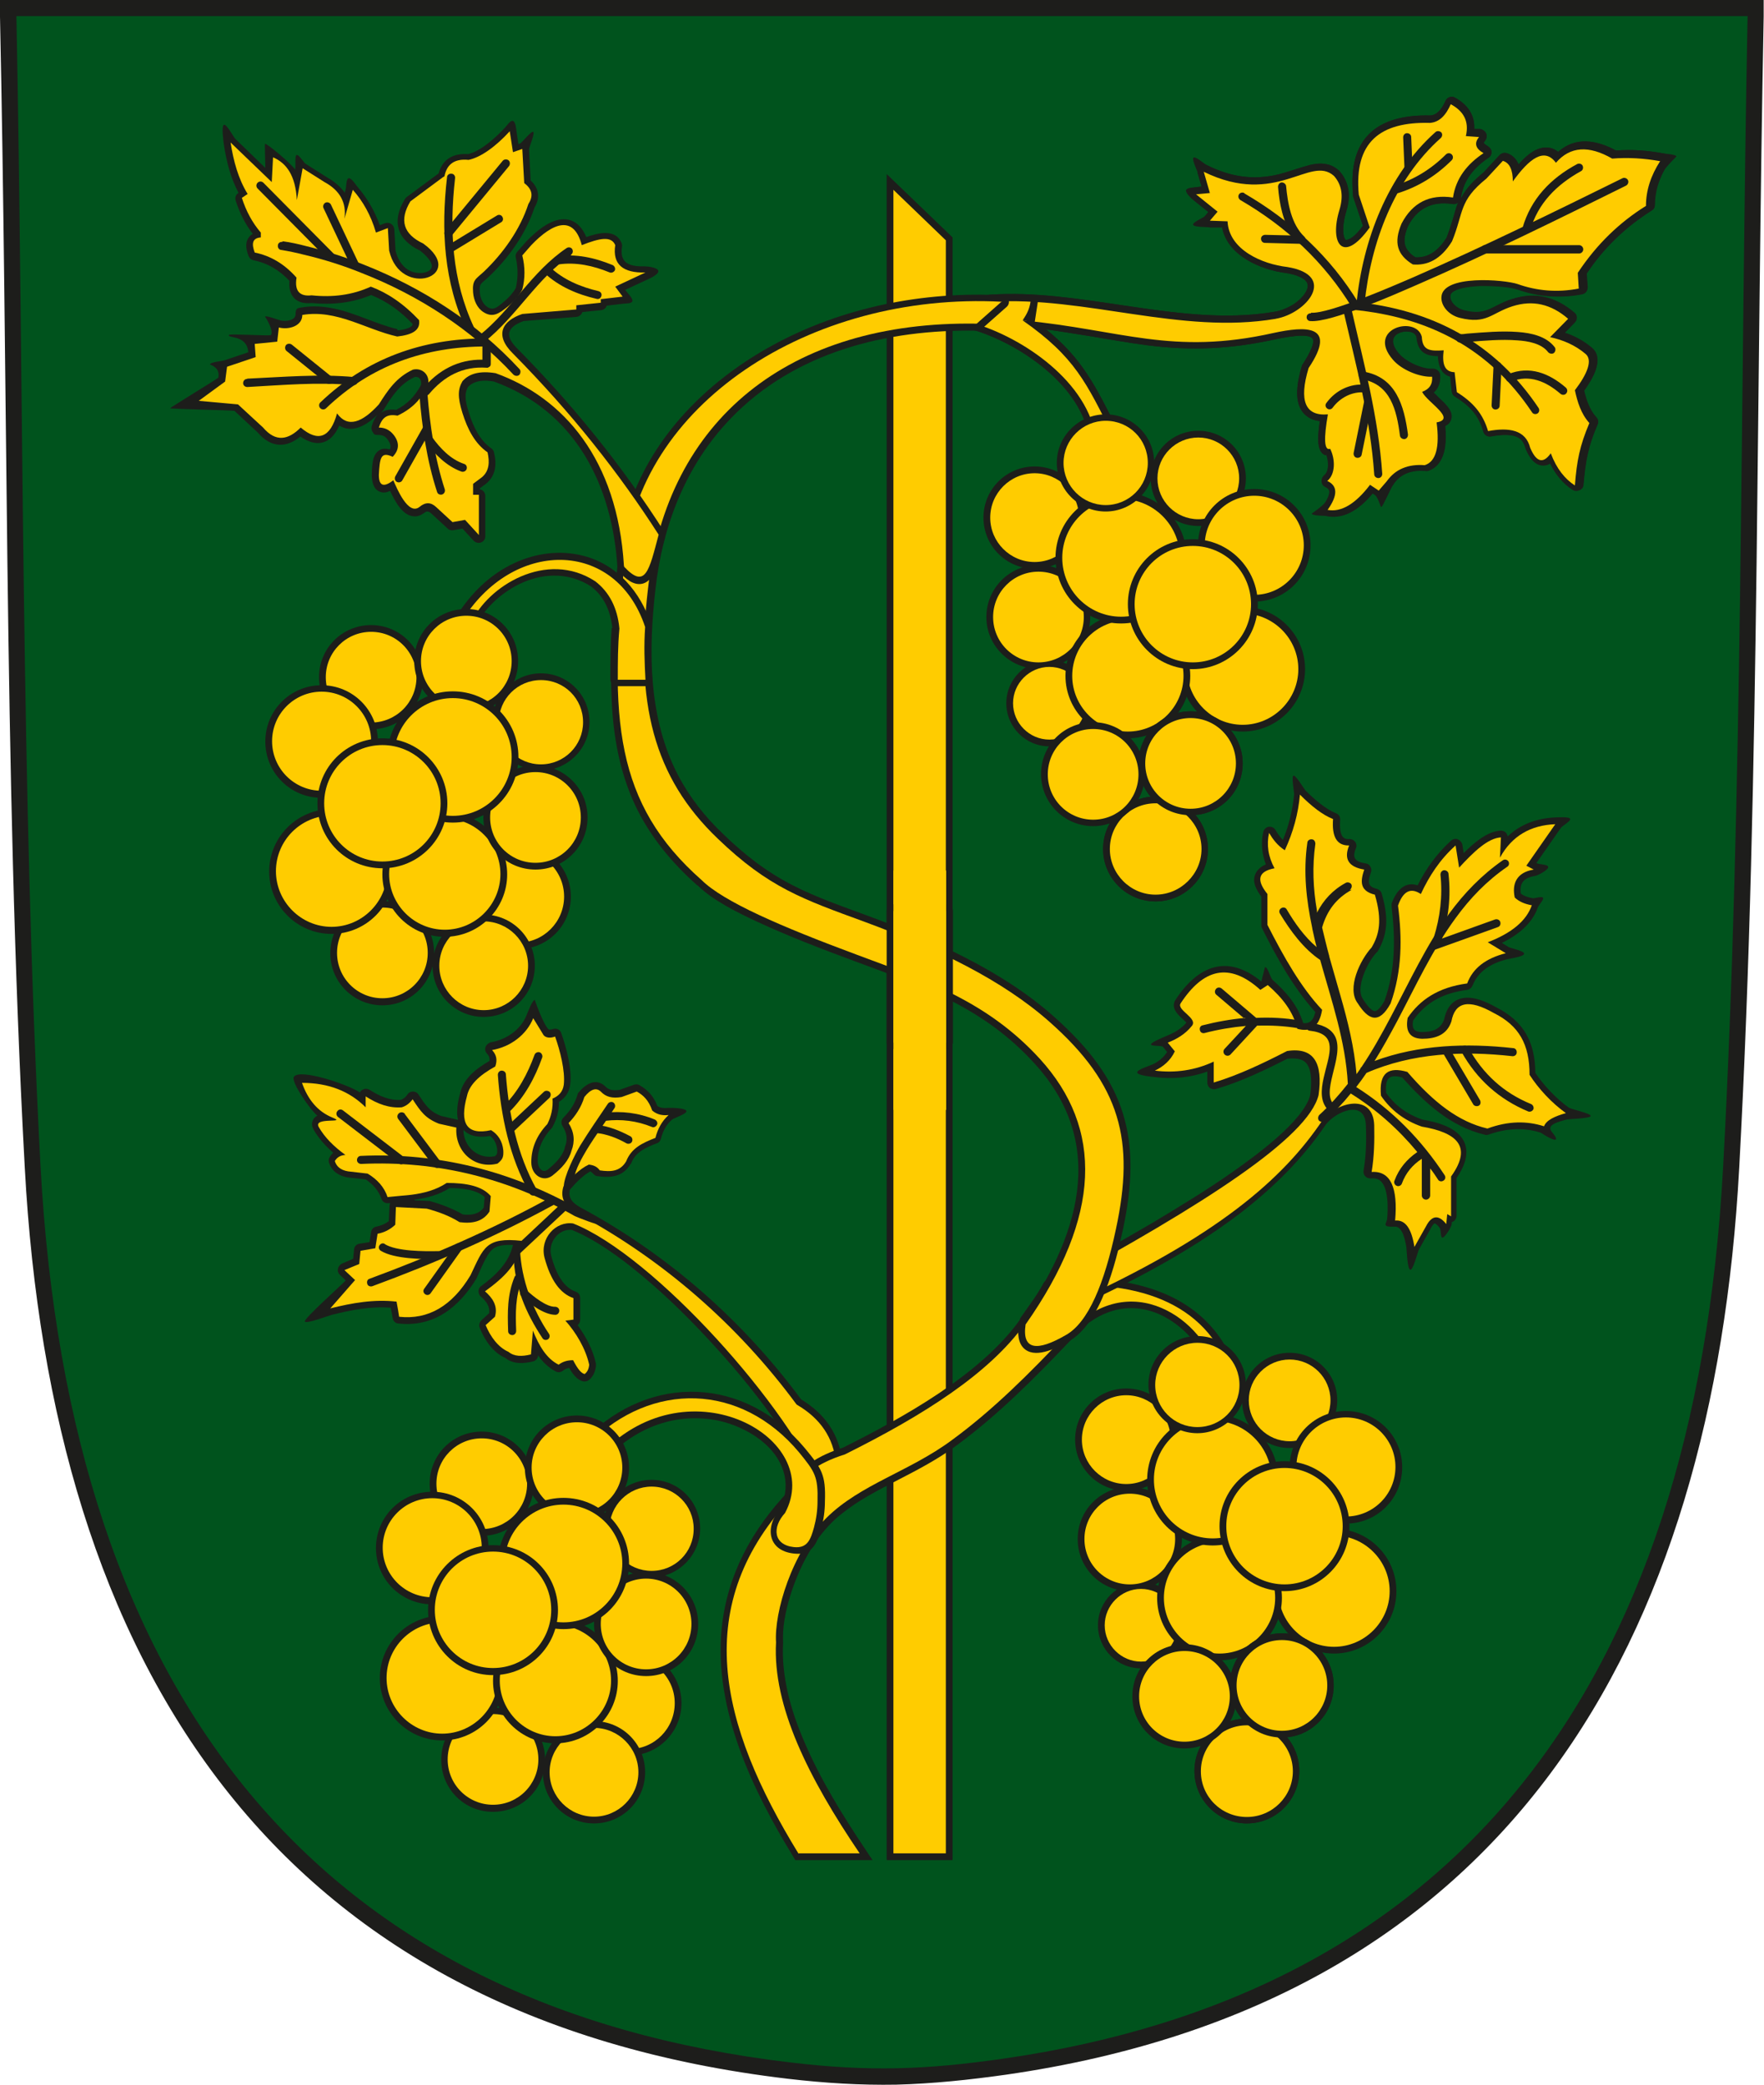 <svg xmlns="http://www.w3.org/2000/svg" data-name="Vrstva 1" viewBox="0 0 548.5 648.1"><path fill="#1d1d1b" fill-rule="evenodd" d="M548.4 5.1c-1.1 56.6-1.5 113.1-2.2 169.7-.8 62.7-2 125.5-5.4 188.1-8 148.2-72.2 259.6-228 282-11.3 1.6-22.7 2.8-34.1 3.1-11.2.2-22.3-.5-33.5-1.8C84.8 627.3 16 517 7.7 362.9c-3.4-62.6-4.6-125.4-5.4-188.1C1.6 118.2 1.2 61.7 0 5.1V0h548.4v5.1z"/><path fill="#00531d" fill-rule="evenodd" d="M543.4 5c-2.3 115.8-1.4 243.1-7.6 357.6-8.8 162.8-84 257.2-223.7 277.3-24.3 3.5-42 4.1-66.3 1.2C100.1 623.9 21.6 529 12.6 362.5 6.5 248.2 7.4 120.8 5.1 5h538.3z"/><path fill="#1d1d1b" fill-rule="evenodd" d="M453.7 62.5c-.4.7-1.2 1.1-2.1.9-6.3-.9-10.9 1.3-13.8 6.9-1.8 4.3-1.6 7.2 2.3 9.7 4.4.2 7.4-2.5 9.7-6.1.7-1.8 1.3-3.7 1.9-5.6.5-1.6.9-3.3 1.5-4.9.2-.4.3-.7.5-1.1m-41.6 79.2c-2-.8-2.2-3.3-2.2-5.1 0-1.8.2-3.7.5-5.5-1.7-.2-3.3-.8-4.6-2-3.9-3.6-2.3-10.7-1-15.1 0-.2.1-.4.3-.6.7-1.1 4.2-6.5 3-8-1.5-1.9-9.7-.1-11.7.3-13.7 3-25.9 3.6-39.8 1.8-6.1-.8-12.1-1.9-18.2-2.9-4.4-.7-8.7-1.4-13.1-2 11.3 9.2 15.2 17.3 22.6 32 .5 1 .1 2.2-.8 2.8l-5.1 2.9c-.6.4-1.4.4-2 0-.7-.4-1.1-1-1.1-1.7-1-17.3-20.7-31-35.7-35.7-.6-.2-1.1-.6-1.3-1.3-.2-.6-.2-1.3.2-1.8l4.2-7c.4-.6 1-1 1.7-1 13.7-.9 27.5 1.3 41 3.3 15.6 2.3 31.7 4.7 47.4 2 1.1-.2 2.2-.5 3.3-1 2-.8 3.9-2.1 5.3-3.7.8-.9 1.8-2.4 1.6-3.7-.3-2.3-4.7-3.3-6.5-3.6-8.1-1-18.4-5.4-20.1-14.2h-3.7c-.8-.2-4.9 0-5.3-.8-.3-.8 3.2-2.2 3.8-2.8l1-1.2-5-4c-.7-.5-2.2-2-2-2.8.3-.8 2.2-.8 3.1-.9l1.8-.2-1.2-4.1c-.2-.8-2-4.4-1.4-4.9.7-.5 3.5 2.1 4.3 2.4 7.3 3.6 14.3 4.7 22.2 2.8 2.7-.7 5.2-1.6 7.9-2.4 2.3-.7 4.8-1.3 7.2-.7 1.4.3 2.6 1 3.6 1.9l.2.2c3.2 3.6 3.5 8.1 2.1 12.5-.6 2-1.1 4.5-.9 6.7 0 .4.3 2 .8 2.2.3.1 1.2-.4 1.5-.5 1.4-.9 2.7-2.4 3.8-3.9l-3.1-9.2v-.5c-1.6-17.4 7.3-25 24.1-24.6 2.4-.2 3.8-2.6 4.7-4.6.2-.5.7-.9 1.2-1.1.6-.2 1.1-.2 1.6.1 4.1 2.2 6.3 5.5 6.1 9.8h1.9c.8.2 1.5.7 1.8 1.4.3.7.2 1.5-.3 2.2-.1.1-.5.6-.4.7 0 .3 1 .9 1.3 1.1.6.4 1 1 1.1 1.7 0 .7-.3 1.4-.9 1.8-4.5 3-7.8 6.9-8.6 12.3v.4c1.6-3.3 4.1-5.7 7-8.1l5-5.4c.6-.6 1.4-.8 2.2-.6 1.9.6 3 1.9 3.7 3.5 2.5-2.9 5.7-5.6 9.2-5.2 1.2.1 2.2.6 3.1 1.3 5.3-4.7 11.7-3.8 18-.4 5-.4 9.9 0 14.8.9.7.1 3.7.3 4 .9 0 0-3.4 3.4-3.8 4.3-1.8 3.3-2.9 6.9-2.9 10.7 0 .8-.3 1.4-1 1.8-8.1 5.1-14.9 11.6-20.2 19.6l.3 4.2c0 1.1-.6 2-1.7 2.2-6.8 1.3-13.6.8-20.1-1.5-2.7-.9-8-1.1-10.8-1.1-1.8 0-10 .4-10.1 3.2-.1 2.2 2.3 3.9 4.1 4.4 7.4 1.9 8.7-1.5 15.2-3.5 7.2-2.3 13.6-.6 19.3 4.3.5.4.7.9.7 1.5s-.2 1.1-.6 1.5l-3.1 3.2c3 1 5.8 2.5 8.3 4.6 4.2 3.4.3 9.8-2.3 13.4.7 3 1.7 6 3.8 8.3.6.6.7 1.5.4 2.2-2.9 6.6-3.8 11.5-4.4 18.7 0 .8-.5 1.4-1.2 1.7-.7.3-1.4.3-2.1-.1-3.1-2-5.4-4.9-7-8.2-.8.5-1.6.7-2.6.6-2.6-.3-4.1-3-5-5.1 0-.1 0-.2-.1-.3-.3-1.1-.8-2.2-1.7-2.9-2.2-1.7-6.4-1.2-9-.7-1.1.2-2.1-.5-2.4-1.5-1.4-5.1-4.3-8.1-8.8-10.9-.6-.3-.9-.9-1-1.5l-.5-4.7c-2.8-.8-3.7-3.5-3.8-6.4-3.7 0-6.3-1.2-6.7-6-.1-.3-.3-.6-.6-.9-2.1-1.9-10.4-.2-4.8 6.3 2.2 2.5 7.2 4.8 10.5 4.6 1.1 0 2.1.8 2.2 1.9.2 2.3-.5 4.2-2 5.5.6.6 1.2 1.1 1.5 1.5 1.7 1.6 4.7 4.1 4 6.7-.3 1.1-1 1.7-1.9 2.2.5 5.1.2 12.1-5.3 13.9-.3 0-.5.1-.8 0-4.1-.3-7.6.7-10 4.2 0 0 0 .1-.1.2-.6.7-3.2 6.8-3.7 6.9-.4 0-.7-3.1-2.6-4.3-3.5 4.2-8.3 8.1-14 7.1-.7-.1-4.7 0-5-.7-.1-.3 7-4.1 5.4-7.5-.2-.4-.7-.7-1.1-.9-.7-.3-1.1-.9-1.2-1.7 0-.7.2-1.4.8-1.9 1.6-1.3 1.4-4.3.7-6.4zM275.7 54.1l20.5 19.7v504.4h-20.5V54.1z"/><path fill="#fc0" fill-rule="evenodd" d="M277.8 59l16.3 15.7v501.4h-16.3V59z"/><path fill="#1d1d1b" fill-rule="evenodd" d="M453.7 62.5c-.4.7-1.2 1.1-2.1.9-6.3-.9-10.9 1.3-13.8 6.9-1.8 4.3-1.6 7.2 2.3 9.7 4.4.2 7.4-2.5 9.7-6.1.7-1.8 1.3-3.7 1.9-5.6.5-1.6.9-3.3 1.5-4.9.2-.4.3-.7.5-1.1m-41.6 79.2c-2-.8-2.2-3.3-2.2-5.1 0-1.8.2-3.7.5-5.5-1.7-.2-3.3-.8-4.6-2-3.9-3.6-2.3-10.7-1-15.1 0-.2.1-.4.3-.6.7-1.1 4.2-6.5 3-8-1.5-1.9-9.7-.1-11.7.3-13.7 3-25.9 3.6-39.8 1.8-6.1-.8-12.1-1.9-18.2-2.9-4.4-.7-8.7-1.4-13.1-2 11.3 9.2 15.2 17.3 22.6 32 .5 1 .1 2.2-.8 2.8l-5.1 2.9c-.6.4-1.4.4-2 0-.7-.4-1.1-1-1.1-1.7-1-17.3-20.7-31-35.7-35.7-.6-.2-1.1-.6-1.3-1.3-.2-.6-.2-1.3.2-1.8l4.2-7c.4-.6 1-1 1.7-1 13.7-.9 27.5 1.3 41 3.3 15.6 2.3 31.7 4.7 47.4 2 1.1-.2 2.2-.5 3.3-1 2-.8 3.9-2.1 5.3-3.7.8-.9 1.8-2.4 1.6-3.7-.3-2.3-4.7-3.3-6.5-3.6-8.1-1-18.4-5.4-20.1-14.2h-3.7c-.8-.2-1.5-.6-1.9-1.4-.3-.8-.2-1.6.3-2.2l1-1.2-5-4c-.7-.5-.9-1.4-.7-2.2.3-.8.9-1.4 1.8-1.5l1.8-.2-1.2-4.1c-.2-.8 0-1.6.7-2.2.7-.6 1.5-.7 2.3-.3 7.3 3.6 14.3 4.7 22.2 2.8 2.7-.7 5.2-1.6 7.9-2.4 2.3-.7 4.8-1.3 7.2-.7 1.4.3 2.6 1 3.6 1.9l.2.2c3.2 3.6 3.5 8.1 2.1 12.5-.6 2-1.1 4.5-.9 6.7 0 .4.3 2 .8 2.2.3.1 1.2-.4 1.5-.5 1.4-.9 2.7-2.4 3.8-3.9l-3.1-9.2v-.5c-1.6-17.4 7.3-25 24.1-24.6 2.4-.2 3.8-2.6 4.7-4.6.2-.5.7-.9 1.2-1.1.6-.2 1.1-.2 1.6.1 4.1 2.2 6.3 5.5 6.1 9.8h1.9c.8.2 1.5.7 1.8 1.4.3.7.2 1.5-.3 2.2-.1.1-.5.6-.4.7 0 .3 1 .9 1.3 1.1.6.4 1 1 1.1 1.7 0 .7-.3 1.4-.9 1.8-4.5 3-7.8 6.9-8.6 12.3v.4c1.6-3.3 4.1-5.7 7-8.1l5-5.4c.6-.6 1.4-.8 2.2-.6 1.9.6 3 1.9 3.7 3.5 2.5-2.9 5.7-5.6 9.2-5.2 1.2.1 2.2.6 3.1 1.3 5.3-4.7 11.7-3.8 18-.4 5-.4 9.9 0 14.8.9.7.1 1.2.6 1.5 1.2.3.7.2 1.4-.2 2-2.5 3.8-4.1 8.1-4.1 12.8 0 .8-.3 1.4-1 1.8-8.1 5.1-14.9 11.6-20.2 19.6l.3 4.2c0 1.1-.6 2-1.7 2.2-6.8 1.3-13.6.8-20.1-1.5-2.7-.9-8-1.1-10.8-1.1-1.8 0-10 .4-10.1 3.2-.1 2.2 2.3 3.9 4.1 4.4 7.4 1.9 8.7-1.5 15.2-3.5 7.2-2.3 13.6-.6 19.3 4.3.5.4.7.9.7 1.5s-.2 1.1-.6 1.5l-3.1 3.2c3 1 5.8 2.5 8.3 4.6 4.2 3.4.3 9.8-2.3 13.4.7 3 1.7 6 3.8 8.3.6.6.7 1.5.4 2.2-2.9 6.6-3.8 11.5-4.4 18.7 0 .8-.5 1.4-1.2 1.7-.7.3-1.4.3-2.1-.1-3.1-2-5.4-4.9-7-8.2-.8.5-1.6.7-2.6.6-2.6-.3-4.1-3-5-5.1 0-.1 0-.2-.1-.3-.3-1.1-.8-2.2-1.7-2.9-2.2-1.7-6.4-1.2-9-.7-1.1.2-2.1-.5-2.4-1.5-1.4-5.1-4.3-8.1-8.8-10.9-.6-.3-.9-.9-1-1.5l-.5-4.7c-2.8-.8-3.7-3.5-3.8-6.4-3.7 0-6.3-1.2-6.7-6-.1-.3-.3-.6-.6-.9-2.1-1.9-10.4-.2-4.8 6.3 2.2 2.5 7.2 4.8 10.5 4.6 1.1 0 2.1.8 2.2 1.9.2 2.3-.5 4.2-2 5.5.6.6 1.2 1.1 1.5 1.5 1.7 1.6 4.7 4.1 4 6.7-.3 1.1-1 1.7-1.9 2.2.5 5.1.2 12.1-5.3 13.9-.3 0-.5.1-.8 0-4.1-.3-7.6.7-10 4.2 0 0 0 .1-.1.2l-2.5 2.9c-.7.8-1.9 1-2.7.4l-1.1-.7c-3.5 4.2-8.3 8.1-14 7.1-.7-.1-1.3-.6-1.6-1.3-.3-.7-.2-1.4.2-2 .7-1 2.4-3.7 1.8-4.9-.2-.4-.7-.7-1.1-.9-.7-.3-1.1-.9-1.2-1.7 0-.7.2-1.4.8-1.9 1.6-1.3 1.4-4.3.7-6.4z"/><path fill="#fc0" fill-rule="evenodd" d="M396.7 99.1c-29.4 5-59.2-7.1-88.7-5.3l-4.2 7c16.1 5.1 36.1 19.5 37.2 37.6l5.1-2.9C337.8 119 334.3 111 318 99.6c30.7 2.9 46.3 11 78 3.9 9.7-2.1 20.1-2.8 10.9 10.9-3.1 10.3-1 15 6 14.4-1.3 7.4-1.2 11.4.7 10.7 1.7 3.4 1.6 8-.9 10 3.3 1.5 3.3 4.5.1 9 4.3.8 8.7-1.9 13.2-7.8l2.7 1.8 2.5-2.9c2.7-3.8 6.7-5.4 11.8-5 3.5-1.1 4.7-5.6 3.7-13.3 6.3-1.1-3-6.3-4.5-9.5 2.2-.8 3.3-2.3 3.1-4.7-3.8.2-9.5-2.1-12.2-5.3-8.4-9.7 7.3-13.9 9-7.1.2 4.2 2.4 4.5 6.8 4.2-.5 4 .1 6.7 3.4 6.8l.7 6.2c5.1 3.2 8.1 6.7 9.7 12.1 6.5-1.2 11.7-.4 13.1 5.2 1.7 4 3.8 5.4 6.4 1.7 1.8 4.8 4.4 8 7.5 10 .6-7.7 1.5-12.3 4.5-19.4-2.6-2.9-3.7-6.5-4.5-10.2 3.9-5.1 5.6-9.4 3.3-11.3-3.2-2.7-6.9-4.3-11-5.2l5.6-5.7c-5.3-4.6-11-5.9-17.3-3.9-6.6 2.1-8 5.7-16.4 3.6-3.6-.9-5.9-3.9-5.7-6.5.4-7 19.6-5.4 23.7-4 5.9 2.1 12.3 2.7 19 1.4l-.3-4.9c5.9-8.9 13-15.7 21.2-20.8 0-4.8 1.5-9.4 4.4-13.9-5-.9-10-1.2-14.9-.8-7.3-4.2-13.1-3.8-17.5 1.3-3.6-4.9-8.3-1.3-13.4 5.8 0-3.6-1-5.8-3.1-6.4l-5.1 5.5c-8.7 7-7 10.5-10.7 19.5-3.5 5.7-7.7 7.6-12.2 7.2-4.9-3-6-6.8-3.5-12.7 3.4-6.5 8.7-9.2 16-8.1.9-6 4.4-10.4 9.5-13.8-2.5-1.4-3-3.1-1.4-5l-4.1-.3c1.1-4.7-.8-7.8-4.7-9.9-1.5 3.4-3.5 5.6-6.5 5.8-15.5-.4-23.6 6-22.1 22.3l3.4 10.2c-8.4 11.7-12.6 4.9-9.4-5.5 1.3-4.3.7-7.8-1.7-10.5-7.4-6.7-17.8 9.8-40.5-1.3l1.9 6.6-4.3.4 6.7 5.4-2.4 2.8 5.5.2c.4 8.8 10.7 13.3 18.6 14.2 15.7 2.6 6 14.5-3.7 16.1"/><path fill="#1d1d1b" fill-rule="evenodd" d="M372.6 133.9c8.2 0 14.8 6.6 14.8 14.8s-6.6 14.8-14.8 14.8-14.8-6.6-14.8-14.8 6.6-14.8 14.8-14.8"/><path fill="#fc0" fill-rule="evenodd" d="M372.6 136c-7 0-12.7 5.7-12.7 12.7s5.7 12.7 12.7 12.7 12.7-5.7 12.7-12.7-5.7-12.7-12.7-12.7"/><path fill="#1d1d1b" fill-rule="evenodd" d="M390 152c9.7 0 17.5 7.8 17.5 17.5S399.7 187 390 187s-17.5-7.8-17.5-17.5S380.3 152 390 152"/><path fill="#fc0" fill-rule="evenodd" d="M390 154.1c-8.5 0-15.4 6.9-15.4 15.4s6.9 15.4 15.4 15.4 15.4-6.9 15.4-15.4-6.9-15.4-15.4-15.4"/><path fill="#1d1d1b" fill-rule="evenodd" d="M386.4 188.6c10.7 0 19.4 8.7 19.4 19.4s-8.7 19.4-19.4 19.4S367 218.7 367 208s8.7-19.4 19.4-19.4"/><path fill="#fc0" fill-rule="evenodd" d="M386.4 190.7c-9.6 0-17.3 7.8-17.3 17.3s7.8 17.3 17.3 17.3 17.3-7.8 17.3-17.3-7.8-17.3-17.3-17.3"/><path fill="#1d1d1b" fill-rule="evenodd" d="M326.3 205.2c7.4 0 13.4 6 13.4 13.4s-6 13.4-13.4 13.4-13.4-6-13.4-13.4 6-13.4 13.4-13.4"/><path fill="#1d1d1b" fill-rule="evenodd" d="M322.9 175.6c8.9 0 16.1 7.2 16.1 16.2s-7.2 16.1-16.1 16.1-16.2-7.2-16.2-16.1 7.2-16.2 16.2-16.2"/><path fill="#fc0" fill-rule="evenodd" d="M322.9 177.7c-7.8 0-14.1 6.3-14.1 14.1s6.3 14.1 14.1 14.1 14.1-6.3 14.1-14.1-6.3-14.1-14.1-14.1m3.4 29.6c-6.2 0-11.3 5.1-11.3 11.3s5.1 11.3 11.3 11.3 11.3-5.1 11.3-11.3-5.1-11.3-11.3-11.3"/><path fill="#1d1d1b" fill-rule="evenodd" d="M350.7 190.7c10.7 0 19.4 8.7 19.4 19.4s-8.7 19.4-19.4 19.4-19.4-8.7-19.4-19.4 8.7-19.4 19.4-19.4"/><path fill="#fc0" fill-rule="evenodd" d="M350.7 192.8c-9.6 0-17.3 7.8-17.3 17.3s7.8 17.3 17.3 17.3 17.3-7.8 17.3-17.3-7.8-17.3-17.3-17.3"/><path fill="#1d1d1b" fill-rule="evenodd" d="M321.7 145c8.8 0 15.9 7.1 15.9 15.9s-7.1 15.9-15.9 15.9-15.9-7.1-15.9-15.9 7.1-15.9 15.9-15.9"/><path fill="#fc0" fill-rule="evenodd" d="M321.7 147.1c-7.6 0-13.8 6.2-13.8 13.8s6.2 13.8 13.8 13.8 13.8-6.2 13.8-13.8-6.2-13.8-13.8-13.8"/><path fill="#1d1d1b" fill-rule="evenodd" d="M348.6 153c11.3 0 20.4 9.1 20.4 20.4s-9.1 20.4-20.4 20.4-20.4-9.1-20.4-20.4 9.1-20.4 20.4-20.4"/><path fill="#fc0" fill-rule="evenodd" d="M348.6 155.1c-10.1 0-18.3 8.2-18.3 18.3s8.2 18.3 18.3 18.3 18.3-8.2 18.3-18.3-8.2-18.3-18.3-18.3"/><path fill="#1d1d1b" fill-rule="evenodd" d="M370.9 167.6c11.2 0 20.2 9.1 20.2 20.2S382 208 370.9 208s-20.2-9.1-20.2-20.2 9-20.2 20.2-20.2"/><path fill="#fc0" fill-rule="evenodd" d="M370.9 169.7c-10 0-18.1 8.1-18.1 18.1s8.1 18.1 18.1 18.1 18.1-8.1 18.1-18.1-8.1-18.1-18.1-18.1"/><path fill="#1d1d1b" fill-rule="evenodd" d="M343.8 128.8c8.4 0 15.1 6.8 15.1 15.1s-6.8 15.1-15.1 15.1-15.2-6.8-15.2-15.1 6.8-15.1 15.2-15.1"/><path fill="#fc0" fill-rule="evenodd" d="M343.8 130.8c-7.2 0-13.1 5.9-13.1 13.1s5.9 13.1 13.1 13.1 13.1-5.8 13.1-13.1-5.8-13.1-13.1-13.1"/><path fill="#1d1d1b" fill-rule="evenodd" d="M359.3 247.6c9 0 16.3 7.3 16.3 16.3s-7.3 16.3-16.3 16.3-16.3-7.3-16.3-16.3 7.3-16.3 16.3-16.3"/><path fill="#fc0" fill-rule="evenodd" d="M359.3 249.7c-7.9 0-14.2 6.4-14.2 14.2s6.4 14.2 14.2 14.2 14.3-6.4 14.3-14.2-6.4-14.2-14.3-14.2"/><path fill="#1d1d1b" fill-rule="evenodd" d="M370.2 221.1c8.9 0 16.2 7.2 16.2 16.2s-7.2 16.1-16.2 16.1-16.2-7.2-16.2-16.1 7.2-16.2 16.2-16.2"/><path fill="#fc0" fill-rule="evenodd" d="M370.2 223.2c-7.8 0-14.1 6.3-14.1 14.1s6.3 14.1 14.1 14.1 14.1-6.3 14.1-14.1-6.3-14.1-14.1-14.1"/><path fill="#1d1d1b" fill-rule="evenodd" d="M359.3 247.6c9 0 16.3 7.3 16.3 16.3s-7.3 16.3-16.3 16.3-16.3-7.3-16.3-16.3 7.3-16.3 16.3-16.3"/><path fill="#fc0" fill-rule="evenodd" d="M359.3 249.7c-7.9 0-14.2 6.4-14.2 14.2s6.4 14.2 14.2 14.2 14.3-6.4 14.3-14.2-6.4-14.2-14.3-14.2"/><path fill="#1d1d1b" fill-rule="evenodd" d="M370.2 221.1c8.9 0 16.2 7.2 16.2 16.2s-7.2 16.1-16.2 16.1-16.2-7.2-16.2-16.1 7.2-16.2 16.2-16.2"/><path fill="#fc0" fill-rule="evenodd" d="M370.2 223.2c-7.8 0-14.1 6.3-14.1 14.1s6.3 14.1 14.1 14.1 14.1-6.3 14.1-14.1-6.3-14.1-14.1-14.1"/><path fill="#1d1d1b" fill-rule="evenodd" d="M339.9 224.5c8.9 0 16.1 7.2 16.1 16.1s-7.2 16.2-16.1 16.2-16.2-7.2-16.2-16.2 7.2-16.1 16.2-16.1"/><path fill="#fc0" fill-rule="evenodd" d="M339.9 226.6c-7.8 0-14.1 6.3-14.1 14.1s6.3 14.1 14.1 14.1 14.1-6.3 14.1-14.1-6.3-14.1-14.1-14.1"/><path fill="#1d1d1b" fill-rule="evenodd" d="M378.2 428.3h-.3c-.9 0-1.7-.7-1.9-1.7-1.6-7.8-8.6-15.1-15.8-18.2-10.5-4.4-20-.2-27.3 7.9-.3.3-.5.5-.9.6-3.7 1.2-9.8 2.8-13.1-.4-1.6-1.6-2-3.9-1.8-6.1 0-.4.1-.7.4-1 2.4-3.5 5-6.8 7-10.6.3-.6 1-1 1.7-1.1 25.3-1.9 51.1 3.6 59.1 30.8.1.5.1.9 0 1.3-.2.5-.5.9-.9 1.2-1.8 1.1-3.7-.7-5-1.8-.3-.2-.8-.7-1.2-1"/><path fill="#fc0" fill-rule="evenodd" d="M326.4 399.8c29-2.2 50.1 5.9 57 29.3-.4 1.2-4.9-4.1-5.3-2.9-3.1-15.1-26.7-33.6-46.7-11.2-8.1 2.7-12.6 1.7-12.1-4.4 2.4-3.5 5-6.8 7.1-10.8"/><path fill="#1d1d1b" fill-rule="evenodd" d="M401 420.5c8.2 0 14.8 6.6 14.8 14.8s-6.6 14.8-14.8 14.8-14.8-6.6-14.8-14.8 6.6-14.8 14.8-14.8"/><path fill="#fc0" fill-rule="evenodd" d="M401 422.6c-7 0-12.7 5.7-12.7 12.7S394 448 401 448s12.7-5.7 12.7-12.7-5.7-12.7-12.7-12.7"/><path fill="#1d1d1b" fill-rule="evenodd" d="M418.5 438.6c9.7 0 17.5 7.8 17.5 17.5s-7.8 17.5-17.5 17.5-17.5-7.8-17.5-17.5 7.8-17.5 17.5-17.5"/><path fill="#fc0" fill-rule="evenodd" d="M418.5 440.6c-8.5 0-15.4 6.9-15.4 15.4s6.9 15.4 15.4 15.4 15.4-6.9 15.4-15.4-6.9-15.4-15.4-15.4"/><path fill="#1d1d1b" fill-rule="evenodd" d="M414.8 475.2c10.7 0 19.4 8.7 19.4 19.4s-8.7 19.4-19.4 19.4-19.4-8.7-19.4-19.4 8.7-19.4 19.4-19.4"/><path fill="#fc0" fill-rule="evenodd" d="M414.8 477.3c-9.6 0-17.3 7.8-17.3 17.3s7.8 17.3 17.3 17.3 17.3-7.8 17.3-17.3-7.8-17.3-17.3-17.3"/><path fill="#1d1d1b" fill-rule="evenodd" d="M354.8 491.8c7.4 0 13.4 6 13.4 13.4s-6 13.4-13.4 13.4-13.4-6-13.4-13.4 6-13.4 13.4-13.4"/><path fill="#1d1d1b" fill-rule="evenodd" d="M351.3 462.2c8.9 0 16.2 7.2 16.2 16.2s-7.2 16.2-16.2 16.2-16.2-7.2-16.2-16.2 7.2-16.2 16.2-16.2"/><path fill="#fc0" fill-rule="evenodd" d="M351.3 464.3c-7.8 0-14.1 6.3-14.1 14.1s6.3 14.1 14.1 14.1 14.1-6.3 14.1-14.1-6.3-14.1-14.1-14.1m3.5 29.6c-6.2 0-11.3 5.1-11.3 11.3s5.1 11.3 11.3 11.3 11.3-5.1 11.3-11.3-5.1-11.3-11.3-11.3"/><path fill="#1d1d1b" fill-rule="evenodd" d="M379.2 477.3c10.7 0 19.4 8.7 19.4 19.4s-8.7 19.4-19.4 19.4-19.4-8.7-19.4-19.4 8.7-19.4 19.4-19.4"/><path fill="#fc0" fill-rule="evenodd" d="M379.2 479.4c-9.6 0-17.3 7.8-17.3 17.3s7.8 17.3 17.3 17.3 17.3-7.8 17.3-17.3-7.8-17.3-17.3-17.3"/><path fill="#1d1d1b" fill-rule="evenodd" d="M350.2 431.6c8.8 0 15.9 7.1 15.9 15.9s-7.1 15.9-15.9 15.9-15.9-7.1-15.9-15.9 7.1-15.9 15.9-15.9"/><path fill="#fc0" fill-rule="evenodd" d="M350.2 433.7c-7.6 0-13.8 6.2-13.8 13.8s6.2 13.8 13.8 13.8 13.8-6.2 13.8-13.8-6.2-13.8-13.8-13.8"/><path fill="#1d1d1b" fill-rule="evenodd" d="M377.1 439.6c11.3 0 20.4 9.1 20.4 20.4s-9.1 20.4-20.4 20.4-20.4-9.1-20.4-20.4 9.1-20.4 20.4-20.4"/><path fill="#fc0" fill-rule="evenodd" d="M377.1 441.6c-10.1 0-18.3 8.2-18.3 18.3s8.2 18.3 18.3 18.3 18.3-8.2 18.3-18.3-8.2-18.3-18.3-18.3"/><path fill="#1d1d1b" fill-rule="evenodd" d="M399.4 454.2c11.2 0 20.2 9.1 20.2 20.2s-9 20.2-20.2 20.2-20.2-9.1-20.2-20.2 9-20.2 20.2-20.2"/><path fill="#fc0" fill-rule="evenodd" d="M399.4 456.3c-10 0-18.1 8.1-18.1 18.1s8.1 18.1 18.1 18.1 18.1-8.1 18.1-18.1-8.1-18.1-18.1-18.1"/><path fill="#1d1d1b" fill-rule="evenodd" d="M372.3 415.3c8.4 0 15.1 6.8 15.1 15.1s-6.8 15.1-15.1 15.1-15.2-6.8-15.2-15.1 6.8-15.1 15.2-15.1"/><path fill="#fc0" fill-rule="evenodd" d="M372.3 417.4c-7.2 0-13.1 5.9-13.1 13.1s5.8 13.1 13.1 13.1 13.1-5.8 13.1-13.1-5.8-13.1-13.1-13.1"/><path fill="#1d1d1b" fill-rule="evenodd" d="M387.7 534.2c9 0 16.3 7.3 16.3 16.3s-7.3 16.3-16.3 16.3-16.3-7.3-16.3-16.3 7.3-16.3 16.3-16.3"/><path fill="#fc0" fill-rule="evenodd" d="M387.7 536.3c-7.9 0-14.3 6.4-14.3 14.3s6.4 14.2 14.3 14.2 14.3-6.4 14.3-14.2-6.4-14.3-14.3-14.3"/><path fill="#1d1d1b" fill-rule="evenodd" d="M398.6 507.7c8.9 0 16.1 7.2 16.1 16.2s-7.2 16.2-16.1 16.2-16.2-7.2-16.2-16.2 7.2-16.2 16.2-16.2"/><path fill="#fc0" fill-rule="evenodd" d="M398.6 509.8c-7.8 0-14.1 6.3-14.1 14.1s6.3 14.1 14.1 14.1 14.1-6.3 14.1-14.1-6.3-14.1-14.1-14.1"/><path fill="#1d1d1b" fill-rule="evenodd" d="M387.7 534.2c9 0 16.3 7.3 16.3 16.3s-7.3 16.3-16.3 16.3-16.3-7.3-16.3-16.3 7.3-16.3 16.3-16.3"/><path fill="#fc0" fill-rule="evenodd" d="M387.7 536.3c-7.9 0-14.3 6.4-14.3 14.3s6.4 14.2 14.3 14.2 14.3-6.4 14.3-14.2-6.4-14.3-14.3-14.3"/><path fill="#1d1d1b" fill-rule="evenodd" d="M398.6 507.7c8.9 0 16.1 7.2 16.1 16.2s-7.2 16.2-16.1 16.2-16.2-7.2-16.2-16.2 7.2-16.2 16.2-16.2"/><path fill="#fc0" fill-rule="evenodd" d="M398.6 509.8c-7.8 0-14.1 6.3-14.1 14.1s6.3 14.1 14.1 14.1 14.1-6.3 14.1-14.1-6.3-14.1-14.1-14.1"/><path fill="#1d1d1b" fill-rule="evenodd" d="M368.3 511.1c8.9 0 16.2 7.2 16.2 16.2s-7.2 16.2-16.2 16.2-16.2-7.2-16.2-16.2 7.2-16.2 16.2-16.2"/><path fill="#fc0" fill-rule="evenodd" d="M368.3 513.2c-7.8 0-14.1 6.3-14.1 14.1s6.3 14.1 14.1 14.1 14.1-6.3 14.1-14.1-6.3-14.1-14.1-14.1"/><path fill="#1d1d1b" fill-rule="evenodd" d="M144.1 351.2c0 5.2 4.5 9.3 9.8 8.2.7-.6.7-.8.7-2-.2-1.8-.8-3.2-2.2-4.3-2.8.5-6 .4-8.1-1.7 0 0-.1 0-.1-.2m-15.3 21.9l4.2.2h.4c3.6 1 7.1 2.3 10.4 4.2 2.5.3 4.9 0 6.5-2.1l.3-3.3c-2.6-2.4-7.4-2.8-10.9-2.8-3.3 2.1-7 3.1-10.9 3.6zm54.7-9c-2.4 1.3-4.6 3.6-6.4 5.7-.7 2.9 1.3 4.5 3.8 5.8 26.8 14.5 50 34.9 68.1 59.4 7.3 4.4 11.8 10.7 12.8 19.2 0 .3 0 .6-.1.9l-3.5 9.9c-.3.8-1 1.4-1.9 1.4-.9 0-1.6-.5-2-1.3-2.9-7.5-7.6-15.1-12.2-21.7-5.8-8.5-12.4-16.6-19.3-24.2-7.4-8.2-15.3-16.1-23.8-23.1-6.1-5.1-13.9-10.8-21.3-13.8-4.2-.4-7.5 4-6.4 8.1 1.1 4.1 3.2 9.6 7.6 11.1.9.3 1.4 1.1 1.4 2v6.7c0 .7-.3 1.3-.8 1.7 2.6 3.6 4.8 7.7 5.7 12v.7c-.2 1.7-.8 3.2-2.1 4.3-.5.4-1.1.6-1.8.5-2-.4-3.4-2.4-4.4-4.2-.7.1-1.4.4-2 .9-.7.5-1.5.6-2.2.2-2.3-1.2-4.1-3-5.5-5 0 .9-.7 1.7-1.6 1.9-2.9.7-6.1.9-8.6-1.1-3.8-1.7-6.4-5.5-7.9-9.3-.4-.8-.1-1.8.5-2.4l2.4-2.2c.3-2.2-1-3.8-2.6-5.2-.5-.4-.7-1-.7-1.7s.3-1.2.9-1.6c4.5-3.3 8.6-7.3 9.8-12.7-2.2-.1-4.8 0-6.3 1.3-2 1.6-3.9 6.7-5 9 0 0 0 .1-.1.2-5.5 9-13.3 15.1-24.2 13.9-.9 0-1.7-.8-1.8-1.7-.2-1.1-.4-2.1-.6-3.2-6.2-.5-12.3.7-18.3 2.2-.9.2-7.9 2.9-8.4 2.1-.5-.8 11.5-11.4 12.7-12.8l-1.8-1.7c-.5-.5-.8-1.2-.6-1.9.1-.7.6-1.3 1.2-1.6l3.5-1.5.3-2.9c0-.9.8-1.7 1.7-1.8l3.1-.5.5-3.1c.1-.9.8-1.6 1.6-1.7 1.4-.3 2.7-.8 3.9-1.7l.2-4.6c0-.4.1-.7.3-1h-.6c-1 .1-1.9-.4-2.2-1.4-.9-2.6-2.7-4.5-4.9-6l-5.6-.6c-2.8-.5-4.9-1.9-5.8-4.6-.2-.6-.1-1.2.2-1.7.3-.5.7-1 1.1-1.4-2.4-2.1-4.5-4.4-6.1-7.2-.5-.9-.7-1.9-.2-2.9.3-.7.8-1.1 1.4-1.4-2-1.5-8.4-10.6-7.3-12.1 1.9-2.7 17.3 2.6 20.5 4.9.2-.4.5-.7.9-.9.7-.4 1.5-.3 2.2.1 2.9 1.9 6.1 3.3 9.6 3.1.9-.3 1.6-.9 2.1-1.7.4-.6 1-.9 1.7-.9s1.3.3 1.7.9c2.2 3.3 3.4 5.3 7.1 6.7l5.2 1.2c-.6-2.7 0-5.9.7-8.3 1-4.6 5.2-7.8 9.1-10 .1-.9-.1-1.6-.8-2.3-.5-.6-.7-1.3-.4-2.1.3-.7.9-1.2 1.6-1.4 4.8-.8 9.4-3.9 11.2-8.6.3-.7 1.7-4.5 2.5-4.6-.3-.7 2.6 7.7 4.3 9.2.3.1 1 0 1.2-.1.6-.2 1.1-.2 1.6 0s.9.6 1.1 1.2c1.6 4.5 3.4 11.2 2.8 16-.3 2.4-1.5 4.2-3.5 5.4 0 2.7-.6 5.2-1.9 7.6 0 .2-.2.3-.3.5-2.7 2.9-4.5 6.4-4.4 10.4 0 1.8 1.4 4 3.2 2.5 2.1-1.7 4.4-3.9 5.2-6.6v-.2c1-2.4.7-4.5-.7-6.7-.5-.8-.4-1.9.3-2.6 2.1-2.1 3.6-4.4 4.4-7.2 0-.3.2-.5.4-.7 2.1-2.5 5.2-4.5 8.1-1.9l.1.1c1.2 1.3 2.8 1.3 4.4 1.1l4.5-1.6c.6-.2 1.2-.2 1.7.1 2.7 1.5 4.5 3.6 5.6 6.5.9.6 2 .7 3.1.6.9-.1 5.6 0 5.9.9.4.9-3.6 2.1-4.4 2.7-1.9 1.6-2.9 3.7-3.5 6-.2.7-.6 1.2-1.3 1.4-3.3 1.3-6.5 2.6-7.9 6.1 0 .1 0 .2-.2.3-2.4 4-6.1 4.4-10.3 3.8-.6 0-1-.4-1.4-.8-.4-.5-.9-.7-1.4-.9z"/><path fill="#fc0" fill-rule="evenodd" d="M259.9 454.4c-.8-7.3-4.6-13.4-12.2-17.8-18.5-25.1-41.8-45.1-67.7-59.1-4.5-2.2-5.9-5.2-4.8-8.7 2.3-2.6 4.9-5.4 7.9-6.8 1.6.2 2.6.7 3.4 1.8 3.4.5 6.3.4 8.2-2.8 1.6-4.1 5-5.7 9.1-7.3.7-2.8 2-5.2 4.1-7.1-1.9.2-3.6-.1-5.1-1.4-1.1-3.2-2.8-4.8-4.8-5.9l-4.7 1.7c-2.9.5-4.9 0-6.5-1.7-1.4-1.3-3.1-.8-5.1 1.7-1 3.3-2.8 5.9-4.9 8.1 1.8 2.9 2 5.7.9 8.6-.8 3-3 5.4-5.9 7.7-2.8 2.2-6.6 0-6.6-4.1 0-4.2 1.5-8.2 5-11.9 1.2-2.4 1.8-5 1.6-7.9 1.9-.8 3.2-2.1 3.5-4.3.5-4.3-1.2-10.8-2.7-15-1.3.5-3.1.6-3.8-.8l-3-4.9c-2.1 5.2-7.1 8.9-12.8 9.9 1.4 1.5 1.7 3.1 1 5.1-5.1 2.8-8.1 5.8-8.8 9.2-2.3 8.3-.3 12.3 7.5 10.6 2.1 1.3 3.5 3.3 3.8 6.3.1 2.1-.2 2.8-1.8 4.1-7.1 1.8-13.3-3.7-12.8-11.2l-5.4-1.2c-4.3-1.7-5.7-3.8-8.2-7.6-.9 1.2-2 2.1-3.4 2.5-3.8.3-7.5-1-11.2-3.4v3.4c-5-5-11.5-7.6-19.8-7.6 1.8 5.1 4.8 8.9 9.5 10.8 4.7 1.9-6.1-.3-4.3 2.9 1.8 3.2 4.7 6.1 8.3 8.7-1.4.1-2.5.6-3.3 1.9.5 1.6 1.7 2.8 4.1 3.2l6.1.7c3 1.8 5.2 4.2 6.2 7.3l7.3-.7c4-.5 7.8-1.5 11.1-3.7 6.2 0 11.1 1 13.7 4.1l-.4 4.8c-2.1 3.2-5.4 3.8-9.3 3.3-3.2-2-6.5-3.2-10.2-4.2l-9.6-.5-.2 5.5c-1.5 1.4-3.3 2.4-5.5 2.8l-.7 4.5-4.6.8-.4 4.1-4.6 1.9 3.3 3.1-7.7 8.8c6.8-1.7 13.6-2.9 20.6-2.1.3 1.6.6 3.2.8 4.7 9.1 1 16.5-3.4 22.2-12.9 4.1-8.6 4.7-11.9 15.9-10.7-.7 7-5.5 11.4-11.4 15.7 2.3 2 4.1 4.5 3.1 7.9l-2.9 2.6c1.5 3.6 3.9 6.9 7.1 8.3 1.8 1.5 4.2 1.5 7 .8l.6-7.4c1.9 4.7 4.2 8.7 8 10.6 1.2-.9 2.6-1.4 4.5-1.4 1.5 2.9 2.6 4.1 3.6 4.3.9-.7 1.3-1.7 1.4-2.9-1.1-5-4.1-10-7.4-13.7l2.5-.3v-6.7c-4.1-1.4-7.1-5.5-9-12.6-1.5-6 3.5-11.4 8.9-10.6 24.9 9.8 67.6 57.3 78.1 84.1l3.5-9.9z"/><path fill="#1d1d1b" fill-rule="evenodd" d="M106.7 345.2l18.8 14.4c.6.4.7 1.2.2 1.8-.4.6-1.2.7-1.8.2l-18.8-14.4c-.5-.4-.7-1.2-.2-1.8.4-.6 1.2-.7 1.8-.2"/><path fill="#1d1d1b" fill-rule="evenodd" d="M112.2 359.3c24.1-1.1 46.8 4.7 67.7 16.5.6.3 7.2 4.2 6.9 4.8-.3.6-7.5-2.3-8.1-2.6-20.5-11.7-42.7-17.3-66.4-16.2-.7 0-1.3-.5-1.3-1.2s.5-1.3 1.2-1.3"/><path fill="#1d1d1b" fill-rule="evenodd" d="M125.8 346.2l11.1 14.8c.4.6.3 1.3-.2 1.8-.6.4-1.3.3-1.8-.2l-11.1-14.8c-.4-.6-.3-1.3.3-1.8.6-.4 1.3-.3 1.8.2m38.8 24.7c-6.3-11.1-9-24.2-9.9-36.8 0-.7.5-1.3 1.2-1.3s1.3.5 1.3 1.2c.9 12.2 3.5 25 9.6 35.8.3.6.1 1.4-.5 1.7-.6.3-1.4.1-1.7-.5"/><path fill="#1d1d1b" fill-rule="evenodd" d="M156.6 343.8c4.5-4.4 7.5-10.1 9.6-15.9.2-.6.9-1 1.6-.8.6.2 1 1 .8 1.6-2.2 6.2-5.4 12.2-10.2 16.9-.5.5-1.3.5-1.8 0s-.5-1.3 0-1.8m1.1 6.3l11.4-10.7c.5-.5 1.3-.4 1.8 0 .5.5.4 1.3 0 1.8l-11.4 10.7c-.5.5-1.3.4-1.8 0-.5-.5-.4-1.3 0-1.8m17.6 18.8c0-3.2 3.5-10.1 5.1-12.8 2.7-4.4 5.7-8.7 8.6-13 .4-.6 1.2-.7 1.7-.4.6.4.7 1.2.4 1.7-2.8 4.3-5.9 8.5-8.6 12.9-1.3 2.2-3.8 6.4-3.9 9 0 .7-.6 1.2-1.3 1.2-.7 0-2.1 1.9-2.1 1.2"/><path fill="#1d1d1b" fill-rule="evenodd" d="M185.6 349.7c3.6.3 7.2 1.8 10.4 3.5.6.3.8 1.1.5 1.7-.3.6-1.1.8-1.7.5-2.8-1.6-6.1-2.9-9.4-3.2-.7 0-1.2-.7-1.1-1.4 0-.7.7-1.2 1.4-1.1m2.2-3.8c5.4-.6 10.6 0 15.7 2.1.6.3 1 1 .7 1.6-.3.6-1 1-1.6.7-4.7-1.9-9.5-2.5-14.5-1.9-.7 0-1.3-.4-1.4-1.1 0-.7.4-1.3 1.1-1.4m-12.2 30.6l-14 13.1c-.5.5-.3-.5-.7-1-.5-.5-.4-1.3 0-1.8l12.9-12.1c.5-.5 1.3-.4 1.8 0 .5.5.4 1.3 0 1.8"/><path fill="#1d1d1b" fill-rule="evenodd" d="M161.7 388.5c.4 9.2 3.9 18.6 9 26.1.4.6.2 1.4-.3 1.7-.6.4-1.4.2-1.7-.3-5.3-8-8.7-16.1-9-25.7 0-.7.5-1.3 1.2-1.3s1-1.2 1-.5"/><path fill="#1d1d1b" fill-rule="evenodd" d="M163.8 401.1c1.9 1.8 6.1 5.2 8.8 5.1.7 0 1.3.5 1.3 1.2s-.5 1.3-1.2 1.3c-3.6 0-8.1-3.5-10.6-5.8-.5-.5-.5-1.3 0-1.8s1.3-.5 1.8 0"/><path fill="#1d1d1b" fill-rule="evenodd" d="M162.3 397.9c-2.1 5.2-2 10.3-1.8 15.8 0 .7-.5 1.3-1.2 1.3s-1.3-.5-1.3-1.2c-.2-5.9-.3-11.3 2-16.9.3-.6 1-.9 1.6-.7.6.3.9 1 .7 1.6m9.9-23.3c-18.1 9.9-37.1 18.2-56.4 25.3-.6.2-1.4 0-1.6-.7-.2-.7 0-1.4.7-1.6 19.2-7.1 38.1-15.3 56.1-25.2.6-.3 1.4-.1 1.7.5.3.6.1 1.4-.5 1.7"/><path fill="#1d1d1b" fill-rule="evenodd" d="M119.6 386.7c3.7 2.3 12.4 2.3 16.7 2.2.7 0 1.3.5 1.3 1.2s-.5 1.3-1.2 1.3c-5 0-13.7 0-18-2.6-.6-.4-.8-1.1-.4-1.7.4-.6 1.1-.8 1.7-.4m23.9 1.7l-9.7 13.6c-.4.6-1.2.7-1.7.3-.6-.4-.7-1.2-.3-1.7l9.7-13.6c.4-.6 1.2-.7 1.8-.3.6.4.7 1.2.3 1.7m101.5 75.1c2.3-7.4 10-11.3 16.9-13.5 18.6-9.3 42.6-22.5 55-39.7l2.3-2.9c2.9 5.2 10 5.9 16.9 5.6l-3.3 3.5c-11.1 11.7-22.6 23.3-35.7 32.9-5.8 4.3-12.2 7.6-18.6 10.9-5.8 3-11.7 6-16.8 10.1-1.2.9-2.3 1.9-3.3 2.9-2.9 2.9-5.4 6.3-7.4 9.9-4.1 7.1-8.2 18.8-7.7 27.2v.2c-.6 10.5 2.4 21.1 6.5 30.6 5 11.8 12 23.1 19.1 33.7l2.2 3.3h-24l-.6-1c-12.7-20.7-24.8-45.9-22.3-71 1.7-16.7 9.4-30.7 20.8-42.7"/><path fill="#fc0" fill-rule="evenodd" d="M248.4 576.1h18.9c-15.8-23.3-27.1-45.7-26-65.6-.6-9.3 4.9-28 15.7-38.7 10.5-10.4 25.8-14.4 38.9-24.1 13-9.5 24.3-20.9 35.4-32.6-4.7.4-9-.6-12.7-3.5-11 15.3-31.2 28.2-55.9 40.5-8.6 2.7-14.2 6.7-15.8 12.6-32.6 34-23.2 71.4 1.4 111.5"/><path fill="#1d1d1b" fill-rule="evenodd" d="M242.4 469.1c1.7-3.2 2.3-6.7 1.6-10.2-1.9-9.4-11.9-15.4-20.6-17.3-13-2.7-25.4 2-34.5 11.4l-1.2 1.3-7.5-5.3 1.8-1.8c20.4-20.5 49.7-19.3 68.3 3 5.2 6.3 6.5 8.2 6.2 16.5 0 2.9-.4 5.8-1.2 8.6-1.3 4.6-2.9 8.3-8.5 7.6-8.2-.9-9-8.4-4.2-13.9"/><path fill="#fc0" fill-rule="evenodd" d="M183.3 448.7l4 2.8c27.3-28.1 69.2-4.3 56.8 18.8-4.1 4.5-3.6 9.9 2.7 10.6 4.4.5 5.3-2.6 6.3-6.1.7-2.6 1.1-5.3 1.1-8.1.2-7.7-.8-9.2-5.7-15.2-18.2-21.8-46-22.1-65.2-2.9"/><path fill="#1d1d1b" fill-rule="evenodd" d="M149.8 445c8.9 0 16.2 7.2 16.2 16.2s-7.2 16.2-16.2 16.2-16.2-7.2-16.2-16.2 7.2-16.2 16.2-16.2"/><path fill="#fc0" fill-rule="evenodd" d="M149.8 447.1c-7.8 0-14.1 6.3-14.1 14.1s6.3 14.1 14.1 14.1 14.1-6.3 14.1-14.1-6.3-14.1-14.1-14.1"/><path fill="#1d1d1b" fill-rule="evenodd" d="M134.4 463.7c9.7 0 17.5 7.8 17.5 17.5s-7.8 17.5-17.5 17.5-17.5-7.8-17.5-17.5 7.8-17.5 17.5-17.5"/><path fill="#fc0" fill-rule="evenodd" d="M134.4 465.7c-8.5 0-15.4 6.9-15.4 15.4s6.9 15.4 15.4 15.4 15.4-6.9 15.4-15.4-6.9-15.4-15.4-15.4"/><path fill="#1d1d1b" fill-rule="evenodd" d="M153.3 530.8c8.9 0 16.2 7.2 16.2 16.2s-7.2 16.2-16.2 16.2-16.1-7.2-16.1-16.2 7.2-16.2 16.1-16.2"/><path fill="#fc0" fill-rule="evenodd" d="M153.3 532.8c-7.8 0-14.1 6.3-14.1 14.1s6.3 14.1 14.1 14.1 14.1-6.3 14.1-14.1-6.3-14.1-14.1-14.1"/><path fill="#1d1d1b" fill-rule="evenodd" d="M137.5 502.2c10.7 0 19.4 8.7 19.4 19.4s-8.7 19.4-19.4 19.4-19.4-8.7-19.4-19.4 8.7-19.4 19.4-19.4"/><path fill="#fc0" fill-rule="evenodd" d="M137.5 504.3c-9.6 0-17.3 7.8-17.3 17.3s7.8 17.3 17.3 17.3 17.3-7.8 17.3-17.3-7.8-17.3-17.3-17.3"/><path fill="#1d1d1b" fill-rule="evenodd" d="M195.6 513.1c9 0 16.3 7.3 16.3 16.3s-7.3 16.3-16.3 16.3-16.3-7.3-16.3-16.3 7.3-16.3 16.3-16.3"/><path fill="#fc0" fill-rule="evenodd" d="M195.6 515.2c-7.9 0-14.3 6.4-14.3 14.2s6.4 14.3 14.3 14.3 14.2-6.4 14.2-14.3-6.4-14.2-14.2-14.2"/><path fill="#1d1d1b" fill-rule="evenodd" d="M184.7 535c8.8 0 15.9 7.1 15.9 15.9s-7.1 15.9-15.9 15.9-15.9-7.1-15.9-15.9 7.1-15.9 15.9-15.9"/><path fill="#fc0" fill-rule="evenodd" d="M184.7 537.1c-7.6 0-13.8 6.2-13.8 13.8s6.2 13.8 13.8 13.8 13.8-6.2 13.8-13.8-6.2-13.8-13.8-13.8"/><path fill="#1d1d1b" fill-rule="evenodd" d="M172.7 503.1c10.7 0 19.4 8.7 19.4 19.4s-8.7 19.4-19.4 19.4-19.4-8.7-19.4-19.4 8.7-19.4 19.4-19.4"/><path fill="#fc0" fill-rule="evenodd" d="M172.7 505.1c-9.6 0-17.3 7.8-17.3 17.3s7.8 17.3 17.3 17.3 17.3-7.8 17.3-17.3-7.8-17.3-17.3-17.3"/><path fill="#1d1d1b" fill-rule="evenodd" d="M202.6 460c8.4 0 15.1 6.8 15.1 15.1s-6.8 15.2-15.1 15.2-15.2-6.8-15.2-15.2 6.8-15.1 15.2-15.1"/><path fill="#fc0" fill-rule="evenodd" d="M202.6 462.1c-7.2 0-13.1 5.9-13.1 13.1s5.8 13.1 13.1 13.1 13.1-5.8 13.1-13.1-5.9-13.1-13.1-13.1"/><path fill="#1d1d1b" fill-rule="evenodd" d="M200.9 488.6c8.9 0 16.2 7.2 16.2 16.2s-7.2 16.2-16.2 16.2-16.2-7.2-16.2-16.2 7.2-16.2 16.2-16.2"/><path fill="#fc0" fill-rule="evenodd" d="M200.9 490.7c-7.8 0-14.1 6.3-14.1 14.1s6.3 14.1 14.1 14.1 14.1-6.3 14.1-14.1-6.3-14.1-14.1-14.1"/><path fill="#1d1d1b" fill-rule="evenodd" d="M179.4 440c8.9 0 16.2 7.2 16.2 16.2s-7.2 16.2-16.2 16.2-16.2-7.2-16.2-16.2 7.2-16.2 16.2-16.2"/><path fill="#fc0" fill-rule="evenodd" d="M179.4 442.1c-7.8 0-14.1 6.3-14.1 14.1s6.3 14.1 14.1 14.1 14.1-6.3 14.1-14.1-6.3-14.1-14.1-14.1"/><path fill="#1d1d1b" fill-rule="evenodd" d="M175.2 465.6c11.3 0 20.4 9.1 20.4 20.4s-9.1 20.4-20.4 20.4-20.4-9.1-20.4-20.4 9.1-20.4 20.4-20.4"/><path fill="#fc0" fill-rule="evenodd" d="M175.2 467.7c-10.1 0-18.3 8.2-18.3 18.3s8.2 18.3 18.3 18.3 18.3-8.2 18.3-18.3-8.2-18.3-18.3-18.3"/><path fill="#1d1d1b" fill-rule="evenodd" d="M153.3 480.3c11.2 0 20.2 9 20.2 20.2s-9 20.2-20.2 20.2-20.2-9.1-20.2-20.2 9.1-20.2 20.2-20.2"/><path fill="#fc0" fill-rule="evenodd" d="M153.3 482.3c-10 0-18.1 8.1-18.1 18.1s8.1 18.1 18.1 18.1 18.1-8.1 18.1-18.1-8.1-18.1-18.1-18.1"/><path fill="#1d1d1b" fill-rule="evenodd" d="M400.9 328.8c-7.3 3.7-14.9 7.4-22.8 9.7-.7.2-1.3 0-1.9-.3-.5-.4-.8-1-.8-1.7v-3.4c-5.3 1.9-10.8 2.4-16.4 1.7-.9-.1-5.2-.5-5.4-1.4-.2-.9 3.9-2.1 4.7-2.5 2-.9 3.5-2.2 4.6-3.9l-1.3-1.6c-.4-.5-3.9-.1-3.7-.8.2-.7 3.9-2.2 4.6-2.5 2.5-1 4.7-2.2 6.4-4.2-.3-.4-.9-.9-1.1-1.1-1.7-1.5-3.8-3.6-2.3-6 7.3-11.1 16.5-14.1 26.7-5.7l1.1-4.4c.8-.5 1.7 3.3 2.4 3.9 4.2 3.7 7.9 8 9.5 13.4 2.3.3 3.2-1.1 3.8-3.4-6.8-7.5-12.1-17.1-16.6-26.1-.2-.3-.2-.6-.2-.9v-8.9c-1.5-2-2.9-4.5-1.9-6.9.6-1.5 1.9-2.5 3.3-3.1-1.2-3.2-1.6-6.6-.8-10.1.2-.8.9-1.5 1.7-1.6.9-.1 1.7.3 2.1 1 .7 1.2 1.4 2.2 2.3 3.1 1.9-4.5 3-9.3 3.5-14.2 0-.8-.9-5.6-.2-5.8s3.2 4 3.7 4.6c2.6 2.6 6.1 5.7 9.5 7.1.9.3 1.4 1.2 1.3 2.1-.1 1.4-.2 4.5 1.1 5.5.5.4 1.2.5 1.8.4.7 0 1.3.3 1.8.9.4.6.5 1.3.2 2-1.3 3.1-.1 4.2 3.1 4.7.6.1 1.1.4 1.4 1 .3.5.4 1.1.2 1.7-.9 2.7-1.4 4.4 1.8 5.2.7.2 1.3.7 1.5 1.4 1.9 6.5 2.3 12.1-1.2 18 0 .1-.2.2-.3.3-1.6 1.7-2.9 4-3.8 6.2-1 2.4-2.1 6.3-.4 8.5 0 0 0 .1.1.2.6.9 2.3 3.4 3.5 3.4 1.1 0 2.5-2.3 3-3.2 3.4-9.6 3.4-19.3 2.2-29.3v-.9c1.5-4.2 4.2-7 8.1-5.7 2.6-5.2 6-9.9 10.4-13.9.6-.5 1.4-.7 2.1-.4.7.3 1.2.9 1.4 1.6l.4 2.7c3.3-3.3 7.4-6.8 11.5-7 .6 0 1.2.2 1.6.6.3.3.5.7.6 1.2 3.9-3.7 8.8-5.6 14.7-5.9.8 0 4.3-.3 4.7.4.4.7-2.5 2.2-2.9 2.9l-7.6 10.9h.1c.8.5 3.7.3 3.6 1.3-.1.9-3.3 2.6-4.2 2.7-3.5.6-4.8 2.3-4.3 5.5 1.1.8 2.4 1.2 3.7 1.4.6.1 2.9-.7 3.2-.1.3.5-1.4 2.3-1.6 2.9-1.8 5.2-6.3 8.7-11.2 11.1l2.1 1.3c.7.4 5 1.2 4.8 2.1-.1.9-4.6 1.5-5.4 1.7-4.6 1.2-8.8 3.5-10.6 8.1-.3.7-.9 1.3-1.7 1.4-7 .9-12.7 3.6-16.8 9.5-.4 2.2 0 3.5 2.5 3.6 3.2 0 5.9-.6 7.1-3.8.5-2.3 1.4-4.5 3.4-5.8 3.9-2.5 9.2-.1 12.8 1.9 8.7 4.4 12.1 10.9 12.2 20.4 2.7 4 6.5 8 10.4 10.8.7.5 7 1.8 6.8 2.6-.1.8-6.7.9-7.5 1.1-2 .6-6.5 1.5-4.6 3.8 3.1 3.7.4 2.8-3.4.3-5.5-1.8-10.9-1.3-16.3.6-.4.1-.8.2-1.2 0-10.5-2.5-18.6-9.9-25.6-17.8-4.3-1.1-5.3.4-5 4.8 2.8 4 6.6 6.7 11.2 8.3 4.6.8 11 2.4 13.1 7 1.7 3.8-.2 8-2.4 11.2v11.7c0 .8-.4 1.4-1 1.8-.2 0-.3.2-.5.2v.6c-.1.9-2 4-2.8 4.2-.8.2-.4-2.5-1-3.1-.2-.3-1.1-1.3-1.5-1.3-.4 0-1.2 1.4-1.3 1.7l-3.6 6.4c-.4.8-1.8 6.5-2.7 6.3-.9-.2-1.1-6.1-1.2-7-.3-1.7-1.1-6.7-3.7-6.4-.6 0-2.1.1-2.6-.3s.2-1.3.3-1.9c.3-3 .6-10.3-2.4-12.3-.8-.5-1.8-.6-2.7-.5-.7 0-1.3-.2-1.7-.7-.5-.5-.6-1.1-.5-1.8.8-4.7.9-9.4.7-14.1-.3-8.1-9.3-4.2-12.4-.2-7.4 10.9-16.5 19.8-26.9 27.8-16.2 12.3-35.2 22.1-53.7 30.4-1 .4-2 0-2.6-.8l-3.7-5.7c-.3-.5-.4-1.1-.3-1.6.2-.6.5-1 1-1.3 10.8-5.9 21.5-11.9 32.1-18.1 8.5-5.1 17.1-10.3 25.2-16 6.5-4.6 21.9-15.6 24-23.8.4-2.9.8-8.2-1.6-10.3-1.4-1.2-3.7-1.2-5.5-1"/><path fill="#fc0" fill-rule="evenodd" d="M327.7 399.8c46.8-25.5 79-46.1 82.3-59.4 1.4-9.9-1.4-15-9.8-13.7-7.4 3.8-15.1 7.5-22.8 9.8V330c-5.8 2.7-11.9 3.6-18.3 2.8 2.7-1.3 4.9-3.2 6.2-6l-2.2-2.7c2.8-1.1 5.4-2.6 7.5-5.2 2-2.4-4.8-4.9-3.5-7 7-10.7 15.1-13 24.8-4.2l2.3-1.5c4.5 3.9 7.9 8.2 9.2 13.6 4.1 1.1 6.8-.5 7.7-5.9-6.6-7-11.9-16.4-17-26.4v-9.6c-3.4-4.2-3.1-7 2.2-8-2-3.7-2.5-7.3-1.7-11 1.2 2 2.6 3.9 4.9 5.4 2.6-5.6 4.2-11.4 4.7-17.3 3.6 3.6 7 6.3 10.3 7.6-.4 5.4 1.1 8.3 5 8.2-1.7 4.2-.2 6.7 4.7 7.5-1.1 3.3-1.7 6.6 3.3 7.8 2.4 8.1 1.3 12.5-1 16.4-3.5 3.8-7.9 12.7-4.3 17.4 3.3 5.2 6.6 6.6 10.2 0 3.6-10.2 3.6-20.3 2.3-30.4 1.5-4.3 3.8-5.8 7.1-3.6 2.6-5.6 5.9-10.7 10.8-15.1l1.1 6.9c4.6-5 9-9.2 13-9.4l-.3 6.3c3.7-6.8 9.6-10.1 17.2-10.4l-9 12.9 2.3 1.2c-5.5.9-6.8 4.6-5.9 8.7 1.4 1.3 3.1 2 5.3 2.4-1.7 4.9-6.4 8.7-13.7 11.5l5.6 3.4c-6.2 1.6-10.2 4.6-12 9.4-9 1.2-14.7 5.1-18.5 10.7-.7 3.9.4 6.4 4.5 6.5 4.2 0 7.7-1.2 9.1-5.4 1.1-6 5.3-7.1 13.2-2.6 7.8 3.9 11.1 9.7 11.1 19.2 2.7 4.2 6.8 8.7 11.3 11.9-3.5 1-6.1 2.2-6.8 4.1-5.3-1.7-11.1-1.7-17.6.7-9-2.1-16.7-8.1-24.9-17.6-5.8-1.7-8.9.2-8.2 7.4 3 4.4 7.2 7.7 12.7 9.6 10.5 1.8 16 5.9 9.1 15.5v12.4l-1.2-.7-.3 3.1c-2.2-2.8-4.4-3-6.3.7l-3.6 6.4c-.9-5.7-2.8-8.5-6-8.2.9-10.2-1.4-15.5-7.3-15.1.8-4.9.9-9.6.8-14.5-.3-10-11.5-7.5-16.2-1.4-12 17.7-32.1 36.1-79.8 57.5l-3.7-5.7z"/><path fill="#1d1d1b" fill-rule="evenodd" d="M386.9 316.6l-8.7-7.4c-.5-.4-.6-1.2-.1-1.8.4-.5 1.2-.6 1.8-.1l10.7 9.1c4.5-.2 8.9 0 13.4.8.7.1 1.1.8 1 1.4-.1.7-.8 1.1-1.4 1-4.2-.7-8.5-.9-12.7-.8l-8.3 9c-.5.5-1.3.5-1.8 0s-.5-1.3 0-1.8l6.6-7.1c-4.3.4-8.6 1.1-12.8 2.2-.7.2-1.4-.2-1.5-.9-.2-.7.2-1.4.9-1.5 4.3-1.1 8.8-1.9 13.3-2.3m33-39.8c-4.8 2.6-7.7 6.5-9.2 11.7.7 2.9 1.4 5.9 2.2 8.8 0 .2.1.4.1.5 1.1 4 2.3 7.9 3.4 11.9 2.3 8 4.3 16.1 5 24.4.4-.6.8-1.1 1.2-1.7 0-.2.2-.4.4-.6 3.3-4.9 6.2-10.1 9-15.4 5.8-10.9 11-22.2 18.2-32.2 4.7-6.4 10.1-12 16.7-16.6.6-.4 1.3-.2 1.7.3.4.6.2 1.4-.3 1.7-6.4 4.4-11.6 9.8-16.1 16-7.2 9.8-12.4 21.1-18.1 31.9-2.3 4.3-4.6 8.5-7.1 12.5 13.7-5.1 28.7-5.6 43.1-4 .7 0 1.2.7 1.1 1.4 0 .7-.7 1.2-1.4 1.1-15.2-1.7-31.1-1-45.3 5.2-1 1.5-2.1 3-3.2 4.4 11.2 7.1 20.2 16.3 27.5 27.4.4.6.2 1.4-.4 1.7-.6.4-1.4.2-1.7-.4-.8-1.2-1.5-2.3-2.4-3.4v8.4c0 .7-.6 1.3-1.3 1.3s-1.3-.6-1.3-1.3v-11.4c-2.9 1.9-5 4.4-6.2 7.7-.2.6-1 1-1.6.7-.6-.2-1-1-.7-1.6 1.4-3.8 3.9-6.7 7.1-8.9-5.9-7.1-12.7-13.2-20.7-18.2-2.4 3-5.1 5.8-8 8.5-.5.5-1.3.4-1.8 0-.5-.5-.4-1.3 0-1.8 3.3-3 6.2-6.3 8.9-9.7-.7-13.3-5.1-25.9-8.6-38.5-5.2-3.5-9.3-9.1-12.5-14.4-.4-.6-.2-1.4.4-1.7.6-.4 1.4-.2 1.7.4 2.4 4.1 5.5 8.5 9.3 11.7-.5-1.8-.9-3.7-1.3-5.5 0-.2-.1-.4-.1-.6-1.8-8.5-2.8-17.2-1.5-26.3 0-.7.7-1.2 1.4-1.1.7 0 1.1.7 1.1 1.4-1 7-.7 13.9.5 20.8v.6c2-3.9 4.9-7.1 9-9.3.6-.3 1.4 0 1.7.5.3.6 0 1.4-.5 1.7z"/><path fill="#1d1d1b" fill-rule="evenodd" d="M465.7 288.2l-19.5 7c-.7.2-1.4-.1-1.6-.8-.2-.7.1-1.4.8-1.6l19.5-7c.6-.2 1.4.1 1.6.8.2.7-.1 1.4-.8 1.6"/><path fill="#1d1d1b" fill-rule="evenodd" d="M450.4 271.7c.8 7 0 13.9-2.2 20.6-.2.7-.9 1-1.6.8-.7-.2-1-.9-.8-1.6 2-6.4 2.8-12.9 2.1-19.6 0-.7.4-1.3 1.1-1.4.7 0 1.3.4 1.4 1.1m6.2 54.1c4.5 8.1 10.9 14 19.5 17.5.6.3.9 1 .7 1.6-.3.6-1 .9-1.6.7-9.1-3.8-16-10-20.8-18.6-.3-.6-.1-1.4.5-1.7.6-.3 1.4-.1 1.7.5m-5.9.2l9.5 16.1c.3.6.2 1.4-.4 1.7-.6.3-1.4.1-1.7-.4l-9.5-16.1c-.4-.6-.2-1.4.4-1.7.6-.3 1.4-.1 1.7.4m-43.1-7.9c3 .4 6.2 1.4 7.6 4.3 3 6.4-5.3 17.8.2 21.6.6.4.7 1.2.3 1.7-.4.6-1.2.7-1.7.3-1-.7-1.8-1.6-2.3-2.7-1.5-3.2-.3-7.5.5-10.7 1.6-6.1 3.1-11.2-4.9-12.1-.7 0-1.2-.7-1.1-1.4 0-.7.7-1.2 1.4-1.1m-190.8-42.7c-8-7.1-14.7-15.2-19.3-24.9-4.8-10.3-6.8-21.3-7.3-32.6-.7-14.2.5-28.8 1.9-42.9.5-7 2.1-13.9 4.6-20.5 7.9-20.6 24.5-36.6 43.6-47 21.6-11.8 46.9-16.8 71.4-15.5.9 0 1.6.6 1.9 1.4.3.8 0 1.7-.6 2.2l-7.8 6.9c-.4.4-.9.5-1.4.5-28-.5-56.8 6.6-76.7 27.4-13.9 14.5-21.1 33.2-23.3 53-2.2 19.3-2.2 40 7 57.7 3.6 6.9 8.4 13 14.1 18.4 6.6 6.4 13.4 11.7 21.6 15.9 7.4 3.8 15.6 6.6 23.4 9.5 20.1 7.4 41.8 17 57.9 31.4 22.2 19.7 27.5 37.7 21.3 66.4-2.2 10.2-6.8 28.8-16.7 34.4-3.4 1.9-9.9 5.4-13.6 2.6-2.4-1.8-2.4-5.3-2-8 0-.3.2-.6.4-.9 17.9-25.5 27.7-54.6 4.5-80-15.8-17.4-34.5-23.9-55.9-31.8-10.3-3.8-20.7-7.8-30.6-12.4-5.8-2.7-13.7-6.6-18.3-11.2"/><path fill="#fc0" fill-rule="evenodd" d="M311.6 93.8c-60-3.2-113.8 32.4-117.4 81.1-5 48.6-2.9 75 24 98.7 6.8 6.7 24.6 14.4 48.3 23.2 21.8 8.1 40.6 14.6 56.8 32.3 19.8 21.7 19.2 49-4.4 82.6-1.2 8.1 3.7 8.4 12.5 3.3 7-3.9 12-16 15.6-33 5.9-27.4 1.5-44.8-20.7-64.4-14.7-13-34.8-22.7-57.3-31-19.4-7.1-30-10.7-45.8-25.9-19.9-19-25.9-42.1-21.7-77.8 5.9-52.4 43.8-83.2 102.2-82.3l7.8-6.9z"/><path fill="#1d1d1b" fill-rule="evenodd" d="M190.4 195.3c-.5-5.1-2.4-9.8-6.6-13-6.5-4.2-14.1-4.3-21.1-1.3-5.8 2.5-11.8 7.5-14.5 13.3-.4.8-1.2 1.3-2.1 1.2l-2.8-.3c-.7 0-1.3-.5-1.7-1.1-.3-.7-.3-1.4 0-2 4.4-7.3 10.6-13.5 18.4-17.1 6.7-3.1 14.3-4.1 21.5-2.2 10.6 2.8 17.6 11.2 21 21.3 0 .3.1.5.1.8-.4 5.4-.2 10.7 0 16.1 0 .6-.1 1.1-.6 1.6-.4.4-.9.7-1.5.7h-8.6c-1.1 0-2.1-.9-2.1-2.1 0-5.3 0-10.7.4-16"/><path fill="#fc0" fill-rule="evenodd" d="M143.5 193.3c15.6-25.8 47.9-26.1 57.1 1.6-.4 5.6-.2 11 .1 16.4h-8.6c0-5.3 0-10.6.5-15.9-.6-6.5-3.2-11.4-7.5-14.7-15.1-9.9-33.5 1.5-38.6 12.9l-2.8-.3z"/><path fill="#1d1d1b" fill-rule="evenodd" d="M115.4 194.3c8.9 0 16.2 7.2 16.2 16.2s-7.2 16.2-16.2 16.2-16.2-7.2-16.2-16.2 7.2-16.2 16.2-16.2"/><path fill="#fc0" fill-rule="evenodd" d="M115.4 196.4c-7.8 0-14.1 6.3-14.1 14.1s6.3 14.1 14.1 14.1 14.1-6.3 14.1-14.1-6.3-14.1-14.1-14.1"/><path fill="#1d1d1b" fill-rule="evenodd" d="M100 213c9.7 0 17.5 7.8 17.5 17.5S109.7 248 100 248s-17.5-7.8-17.5-17.5S90.3 213 100 213"/><path fill="#fc0" fill-rule="evenodd" d="M100 215c-8.5 0-15.4 6.9-15.4 15.4s6.9 15.4 15.4 15.4 15.4-6.9 15.4-15.4S108.5 215 100 215"/><path fill="#1d1d1b" fill-rule="evenodd" d="M118.9 280.1c8.9 0 16.1 7.2 16.1 16.2s-7.2 16.2-16.1 16.2-16.2-7.2-16.2-16.2 7.2-16.2 16.2-16.2"/><path fill="#fc0" fill-rule="evenodd" d="M118.9 282.1c-7.8 0-14.1 6.3-14.1 14.1s6.3 14.1 14.1 14.1S133 304 133 296.2s-6.3-14.1-14.1-14.1"/><path fill="#1d1d1b" fill-rule="evenodd" d="M103.1 251.5c10.7 0 19.4 8.7 19.4 19.4s-8.7 19.4-19.4 19.4-19.4-8.7-19.4-19.4 8.7-19.4 19.4-19.4"/><path fill="#fc0" fill-rule="evenodd" d="M103.1 253.5c-9.6 0-17.3 7.8-17.3 17.3s7.8 17.3 17.3 17.3 17.3-7.8 17.3-17.3-7.7-17.3-17.3-17.3"/><path fill="#1d1d1b" fill-rule="evenodd" d="M161.2 262.4c9 0 16.3 7.3 16.3 16.3s-7.3 16.3-16.3 16.3-16.3-7.3-16.3-16.3 7.3-16.3 16.3-16.3"/><path fill="#fc0" fill-rule="evenodd" d="M161.2 264.4c-7.9 0-14.2 6.4-14.2 14.3s6.4 14.3 14.2 14.3 14.2-6.4 14.2-14.3-6.4-14.3-14.2-14.3"/><path fill="#1d1d1b" fill-rule="evenodd" d="M150.4 284.3c8.8 0 15.9 7.1 15.9 15.9s-7.1 15.9-15.9 15.9-15.9-7.1-15.9-15.9 7.1-15.9 15.9-15.9"/><path fill="#fc0" fill-rule="evenodd" d="M150.4 286.4c-7.6 0-13.8 6.2-13.8 13.8s6.2 13.8 13.8 13.8 13.8-6.2 13.8-13.8-6.2-13.8-13.8-13.8"/><path fill="#1d1d1b" fill-rule="evenodd" d="M138.3 252.4c10.7 0 19.4 8.7 19.4 19.4s-8.7 19.4-19.4 19.4-19.4-8.7-19.4-19.4 8.7-19.4 19.4-19.4"/><path fill="#fc0" fill-rule="evenodd" d="M138.3 254.4c-9.6 0-17.3 7.8-17.3 17.3s7.8 17.3 17.3 17.3 17.3-7.8 17.3-17.3-7.8-17.3-17.3-17.3"/><path fill="#1d1d1b" fill-rule="evenodd" d="M168.2 209.3c8.4 0 15.1 6.8 15.1 15.1s-6.8 15.1-15.1 15.1-15.1-6.8-15.1-15.1 6.8-15.1 15.1-15.1"/><path fill="#fc0" fill-rule="evenodd" d="M168.2 211.4c-7.2 0-13.1 5.8-13.1 13.1s5.9 13.1 13.1 13.1 13.1-5.8 13.1-13.1-5.8-13.1-13.1-13.1"/><path fill="#1d1d1b" fill-rule="evenodd" d="M166.5 237.9c8.9 0 16.2 7.2 16.2 16.2s-7.2 16.2-16.2 16.2-16.2-7.2-16.2-16.2 7.2-16.2 16.2-16.2"/><path fill="#fc0" fill-rule="evenodd" d="M166.5 240c-7.8 0-14.1 6.3-14.1 14.1s6.3 14.1 14.1 14.1 14.1-6.3 14.1-14.1-6.3-14.1-14.1-14.1"/><path fill="#1d1d1b" fill-rule="evenodd" d="M145 189.3c8.9 0 16.1 7.2 16.1 16.2s-7.2 16.2-16.1 16.2-16.2-7.2-16.2-16.2 7.2-16.2 16.2-16.2"/><path fill="#fc0" fill-rule="evenodd" d="M145 191.4c-7.8 0-14.1 6.3-14.1 14.1s6.3 14.1 14.1 14.1 14.1-6.3 14.1-14.1-6.3-14.1-14.1-14.1"/><path fill="#1d1d1b" fill-rule="evenodd" d="M140.8 214.9c11.3 0 20.4 9.1 20.4 20.4s-9.1 20.4-20.4 20.4-20.4-9.1-20.4-20.4 9.1-20.4 20.4-20.4"/><path fill="#fc0" fill-rule="evenodd" d="M140.8 217c-10.1 0-18.3 8.2-18.3 18.3s8.2 18.3 18.3 18.3 18.3-8.2 18.3-18.3-8.2-18.3-18.3-18.3"/><path fill="#1d1d1b" fill-rule="evenodd" d="M118.9 229.5c11.2 0 20.2 9.1 20.2 20.2s-9 20.2-20.2 20.2-20.2-9-20.2-20.2 9-20.2 20.2-20.2"/><path fill="#fc0" fill-rule="evenodd" d="M118.9 231.6c-10 0-18.1 8.1-18.1 18.1s8.1 18.1 18.1 18.1 18.1-8.1 18.1-18.1-8.1-18.1-18.1-18.1"/><path fill="#1d1d1b" fill-rule="evenodd" d="M407.6 97.2c5.6.5 26.2-8.6 31.6-10.9 22-9.6 43.8-20.3 65.3-30.9.6-.3 1.4 0 1.7.6.3.6 0 1.4-.6 1.7-21.6 10.7-43.3 21.4-65.4 31-6 2.6-26.4 11.7-32.8 11.1-.7 0-1.2-.7-1.1-1.3 0-.7.7-1.2 1.4-1.1"/><path fill="#1d1d1b" fill-rule="evenodd" d="M473.4 70.9c2.6-9.1 8.8-15.5 17-19.9.6-.3 1.4-.1 1.7.5.3.6.1 1.4-.5 1.7-7.6 4.2-13.4 10-15.8 18.4-.2.7-.9 1-1.5.9-.7-.2-1.1-.9-.9-1.5m-11.7 5.2H491c.7 0 1.3.6 1.3 1.3s-.6 1.3-1.3 1.3h-29.3c-.7 0-1.2-.6-1.2-1.3s.6-1.3 1.2-1.3m-39.9 18c2-19.5 9.6-39.8 24.5-53.1.5-.5 1.3-.4 1.8 0 .5.5.4 1.3-.1 1.8-14.5 12.9-21.8 32.6-23.7 51.5 0 .7-.7 1.2-1.4 1.1-.7 0-1.2-.7-1.1-1.4m-1.6 1.9c3.9 17.1 8.4 33.7 9.6 51.3 0 .7-.5 1.3-1.2 1.3s-1.3-.5-1.3-1.2c-1.2-17.4-5.7-34-9.6-50.9-.2-.7.3-1.3.9-1.5.7-.2 1.3.3 1.5.9"/><path fill="#1d1d1b" fill-rule="evenodd" d="M423.9 115.5c10.2 1.7 12.7 10.6 13.9 19.6 0 .7-.4 1.3-1.1 1.4-.7 0-1.3-.4-1.4-1.1-1-7.8-2.9-16-11.8-17.5-.7-.1-1.1-.8-1-1.4.1-.7.8-1.1 1.4-1"/><path fill="#1d1d1b" fill-rule="evenodd" d="M424.4 122c-3.9-.4-7.7 1.6-10 4.7-.4.6-1.2.7-1.7.3-.6-.4-.7-1.2-.3-1.7 2.8-3.9 7.4-6.2 12.2-5.7.7 0 1.2.7 1.1 1.4 0 .7-.7 1.2-1.4 1.1m2.3 3.5l-3.2 15.7c-.1.7-.8 1.1-1.5 1-.7-.1-1.1-.8-1-1.5l3.2-15.7c.1-.7.8-1.1 1.5-1 .7.1 1.1.8 1 1.5M421 93.8c24.3 2.4 43.8 12.7 57.4 33 .4.6.2 1.4-.3 1.7-.6.4-1.4.2-1.7-.3-13.2-19.8-32-29.6-55.6-31.9-.7 0-1.2-.7-1.1-1.4 0-.7.7-1.2 1.4-1.1"/><path fill="#1d1d1b" fill-rule="evenodd" d="M453.9 103.9c.8 0 1.6-.1 2.3-.2 5.2-.4 10.7-.9 15.8-.5 4.1.3 8.8 1.3 11.4 4.7.4.5.3 1.3-.2 1.8-.5.4-1.3.3-1.8-.2-2.1-2.8-6.4-3.5-9.6-3.7-5-.4-10.4.1-15.4.5-.8 0-1.6.1-2.3.2-.7 0-1.3-.5-1.3-1.2s.5-1.3 1.1-1.3m13 9.8l-.6 12.3c0 .7-.6 1.2-1.3 1.2-.7 0-1.2-.6-1.2-1.3l.6-12.3c0-.7.6-1.2 1.3-1.2.7 0 1.2.6 1.2 1.3m2.1 2.5c6.6-2.7 12.7-.3 17.9 4.2.5.5.6 1.2.1 1.8-.4.5-1.2.6-1.8.1-4.4-3.8-9.6-6.1-15.3-3.8-.6.3-1.4 0-1.6-.7-.3-.6 0-1.4.7-1.6m-82.1-56.2c14.6 8.5 26.8 19.7 35.6 34.2.4.6.2 1.4-.4 1.7-.6.4-1.4.2-1.7-.4-8.6-14.1-20.4-25.1-34.7-33.4-.6-.4-.8-1.1-.5-1.7.3-.6 1.1-.8 1.7-.5"/><path fill="#1d1d1b" fill-rule="evenodd" d="M401.9 73.3c-3-4.3-4.1-10.1-4.5-15.2 0-.7.4-1.3 1.1-1.4.7 0 1.3.5 1.4 1.1.5 5.4 1.6 11.9 5.7 15.8.4.4.5.9.3 1.4-.2.5-.7.8-1.2.8l-11.4-.3c-.7 0-1.2-.6-1.2-1.3 0-.7.6-1.2 1.3-1.2l8.6.2zm31.8-15.6c6.1-1.9 11.4-5.2 15.9-9.7.5-.5 1.3-.5 1.8 0s.5 1.3 0 1.8c-4.8 4.8-10.4 8.3-16.9 10.3-.7.2-1.4-.2-1.6-.8-.2-.7.2-1.4.8-1.6m5.1-15.1l.4 9.4c0 .7-.5 1.3-1.2 1.3s-1.3-.5-1.3-1.2l-.4-9.4c0-.7.5-1.3 1.2-1.3s1.3.5 1.3 1.2m-320.7 86c1.3-1.1 2.9-1.5 5.1-1.2 3.6-1.9 5.7-4.1 7.7-7.7.3-1.4-.4-2.8-2-2.5-4.6 2.2-6.9 5.8-9.5 10 0 .1-.1.2-.2.3-.4.4-.7.8-1.1 1.2m5.6-26c1.3-.1 3.9-.6 4.5-1.6 0-.1.1-.3.1-.4-3.7-3.9-7.9-7-12.9-9-5.9 2.5-12.1 3.1-18.5 2.5-4.9.5-7.3-2.3-6.9-6.9-3.1-3.3-6.7-5.5-11.2-6.4-.7-.2-1.2-.6-1.5-1.3-.7-1.8-1.2-4 0-5.7.3-.5.8-.9 1.3-1.2-2.4-3.1-4.1-6.6-5.3-10.3-.3-.9 0-1.9.8-2.4h.1c-2.5-4.7-3.8-9.9-4.6-15.1-.1-.9-.8-5.7 0-6.1.8-.4 2.9 3.6 3.5 4.3l9.4 9.1c0-1.2-.2-7.4-.1-7.5.4-.3 8.4 6.3 9.4 8.1v-.5c.2-.7-.2-3.8.4-4.1.7-.3 2.2 2.3 2.8 2.7l6.8 4.3c2.3 1.3 4.1 2.9 5.4 4.7l.3-1.1c.2-.8.1-3.2.9-3.4.8-.2 2.2 2 2.7 2.6 3.1 3.6 5.4 7.6 7 12l1.6-.6c.6-.2 1.3-.2 1.9.2.6.4.9.9 1 1.6l.4 6.8c.8 3.1 2.7 6 6 6.7 1.5.4 4.3.2 5.1-1.3.9-1.8-2.2-4.5-3.5-5.5-7.2-3.4-8.9-9.2-4.7-16 .1-.2.3-.4.5-.6l10-7.4c1.2-4.5 4.6-6.3 9.2-6 4.1-1 8.7-5.3 11.4-8.2.6-.6 1.7-2.4 2.5-2.1.8.2 1 2.4 1.1 3.2l.6 4 .5-.2c.6-.2 3.5-4 4.1-3.6.6.4-1.3 4.8-1.3 5.4l.5 9.7c2.5 2.3 3.1 5.3 1.2 8.4-2.7 8.2-8.1 15.8-14.4 21.7-2 1.9-2.9 1.8-2.6 4.7.1 1.6.9 3.6 2.3 4.5 1.9 1.3 3.2 0 4.7-1.2 1.6-1.3 3.2-2.9 4.2-4.7.7-3.1.7-6.2 0-9.4-.2-.7 0-1.3.5-1.9l2.8-3.2c3.1-3.2 8.5-8 13.4-6.6 2.6.7 4.2 2.9 5.2 5.3 3.9-1.4 9.2-2.6 11 1.9.1.4.2.7.1 1.1-.8 5.3 2.5 6.2 7.2 6.1 1 0 3.9.4 4.1 1.4.2 1-2.3 2.2-3.2 2.6l-7.1 3.3.8 1c.5.6 1.7 1.9 1.4 2.6-.3.7-2 .6-2.8.7l-5.1.6c-.3.7-.9 1.3-1.7 1.4l-5.9.6c-.3.8-1 1.4-1.8 1.5l-16.5 1.3c-5.2 1.9-6 4.6-1.8 8.7 17.1 17.3 32.4 36.2 45.5 56.7.3.5.4 1.1.3 1.7-.8 3-1.5 6.2-2.6 9.2-.8 2.1-1.9 4.6-4.3 5.3-2.9.8-5.6-1.7-7.3-3.6-.3-.4-.5-.8-.6-1.3-1.6-25.8-13.1-48.7-38.4-57.9-2.8-.5-6-.5-8.1 1.7-1.4 2.5-.5 5.4.3 8 1.3 4.2 3.3 8.5 7 11.1.4.3.7.7.8 1.2.9 3.6.6 7.2-2.4 9.7l-2 1.5v.3c1 .2 1.7 1 1.7 2.1v12.5c0 .9-.5 1.6-1.3 1.9-.8.3-1.7.1-2.3-.5l-3.5-3.8-2.8.5c-.7.1-1.3 0-1.8-.5l-5.1-4.7c-.9-.8-1.5-.8-2.4 0h-.1c-.8.6-1.8 1-2.9.9-3.5-.2-5.8-4.5-7.4-7.9-1.1.5-2.2.7-3.3.2-1.9-.8-2.3-3-2.4-4.9v-.2c.1-2.4 0-6.3 2.3-7.7 1-.7 2.2-.6 3.3-.3.5-.9.2-1.8-.6-3-.8-1.1-1.6-1.5-3-1.5s-1.3-.3-1.7-.9c-.4-.5-.5-1.2-.3-1.9.4-1.4 1-2.5 1.7-3.4-2.6 2.5-6 4.8-9.5 4.2-.9-.2-1.6-.5-2.3-.9-2.4 5.4-6.6 7.2-12.1 3.4-4.4 3.6-9.1 3.6-13.3-1.3l-7.2-6.7c-1.8-.2-20-.6-20-.8 0-.2 13.5-8.4 15-9.5.4-2.3-.8-3.4-2.6-4.1.1-.8 3.7-1 4.5-1.3l7.4-2.5c-.4-5.6-6.6-4.2-6-5.4.2-.4 11.2.3 13 .1 1.1-1.4-1.7-5.7-1.8-5.8.5-.4 4.2 1.1 4.8 1.2 1.5.4 4.7.1 4.7-1.9s.7-1.9 1.7-2.1c3.4-.6 6.8-.4 10.2.3 6.8 1.4 13 4.8 19.7 6.4z"/><path fill="#fc0" fill-rule="evenodd" d="M194.1 176.2c6.6 7 7.7 1.3 10.7-10-12.2-19-27-37.8-45.3-56.3-5.9-5.8-3.3-10.2 2.9-12.3l16.8-1.4v-1.3l7.6-.8V93l6.8-.8-2.3-3.1 9.4-4.4c-7 .2-10.3-2.5-9.4-8.5-1.2-2.9-4.8-2.2-10.4 0-2.5-9.5-9-7-15.7 0l-2.8 3.2c.9 3.6.9 7.2 0 10.6-1 1.9-2.6 3.8-4.9 5.6-2.3 1.8-4.3 3.3-7.2 1.4-1.9-1.2-3-3.6-3.2-6.1-.3-3.9.8-4.1 3.3-6.4 6-5.7 11.3-13.1 13.9-21.1 1.8-2.8.9-4.8-1.3-6.5l-.6-10.6-2.9 1-1-6.5c-4.4 4.8-9 8.1-12.8 8.9-4-.4-6.7 1-7.5 5.1l-.5.3-10.1 7.5c-3.5 5.8-2.2 10.2 4 13.1 13.9 10.1-7.1 17.4-10.6 2.2l-.4-7-3.7 1.4c-1.6-5.5-4.1-9.8-7.2-13.3l-2.6 9c.7-5-1.4-8.8-6.2-11.4l-6.8-4.3-1.8 9.9c-.4-7.6-3.2-11.5-7.4-13.3l-.4 7.7-12.8-12.3c.9 5.8 2.4 11.3 5.3 16l-1.8 1.2c1.3 4.1 3.3 7.8 5.9 10.8v1.5c-2.7.2-2.9 2-1.9 4.7 4.9 1 9.2 3.5 13 7.8-.7 4.4 1.2 5.9 4.7 5.5 6.6.7 12.7-.1 18.4-2.7 5.1 1.9 10.1 5.2 15 10.4.5 3.2-2.2 4.6-6.8 5.1-9.8-2.2-18.8-8.5-29.5-6.7 0 3.4-4.1 4.7-7.3 3.9l-.5 4.4-7 .7.3 4.1-8.9 3-.6 4.6-8.2 6 12.2 1.1 7.8 7.2c4 4.7 7.9 3.8 11.7 0 5.4 4.6 9.2 3.2 11.3-4.4 3.3 4.6 7.8 2.9 13-2.8 2.8-4.4 5.4-8.4 10.6-10.8 2.9-.7 5.6 1.7 4.6 5.2-2.3 4.2-4.8 6.9-9.4 9.1-3.2-.6-4.8.5-5.8 3.7 1.8 0 3.4.7 4.7 2.4 1.7 2.3 1.7 4.5-.4 6.7-3.8-1.8-4 .5-4.3 5.6 0 4 2 3.6 4.5 1.7 1.1 2.5 4.6 11 8.1 8.3 1.9-1.6 3.6-1.5 5.2 0l5.1 4.7 3.9-.7 4.3 4.7v-12.5h-1.8v-3.4l2.8-2.1c2.2-1.9 2.4-4.6 1.7-7.7-3.9-2.7-6.2-7.1-7.8-12.2-1.6-5.1-1.4-7.5 0-9.9 2.1-2.4 5.4-3.3 10.3-2.5 21.1 7.6 37.9 26.8 39.9 59.8"/><path fill="#1d1d1b" fill-rule="evenodd" d="M277.8 281.1h16.4c1.2 0 2.1.9 2.1 2.1V324c0 1.1-.9 2.1-2.1 2.1h-16.4c-1.2 0-2.1-.9-2.1-2.1v-40.8c0-1.2.9-2.1 2.1-2.1"/><path fill="#fc0" d="M277.8 283.2h16.4v40.9h-16.4z"/><path fill="#fc0" d="M277.8 270.6h16.4V345h-16.4z"/><path fill="#1d1d1b" fill-rule="evenodd" d="M320.5 93.2h2.3l-1.1 7.2-3.7-.9c1.5-2.1 2.3-4 2.5-6.3M87.9 75c2.4.3 5 .9 7.3 1.5 6.1 1.5 12.1 3.4 18 5.8 18.2 7.2 35 18 48.3 32.4.5.5.4 1.3 0 1.8-.5.5-1.3.4-1.8 0-13.1-14.1-29.5-24.7-47.4-31.7-5.7-2.3-11.7-4.2-17.7-5.6-2.3-.6-4.7-1.1-7.1-1.5-.7 0-1.2-.7-1.1-1.4 0-.7.7-1.2 1.4-1.1"/><path fill="#1d1d1b" fill-rule="evenodd" d="M145.1 102.8c-7.1-15.1-8-31.3-6.1-47.7 0-.7.7-1.2 1.4-1.1.7 0 1.2.7 1.1 1.4-1.8 15.9-1 31.7 5.9 46.4.3.6 0 1.4-.6 1.7-.6.3-1.4 0-1.7-.6M81.9 56.8l21.8 22c.5.5.5 1.3 0 1.8s-1.3.5-1.8 0l-21.8-22c-.5-.5-.5-1.3 0-1.8s1.3-.5 1.8 0m21 6.8l8.7 18.4c.3.6 0 1.4-.6 1.7-.6.3-1.4 0-1.7-.6l-8.7-18.4c-.3-.6 0-1.4.6-1.7.6-.3 1.4 0 1.7.6"/><path fill="#1d1d1b" fill-rule="evenodd" d="M158.3 51.6l-17.9 21.7c-.4.5-1.2.6-1.8.2-.5-.4-.6-1.2-.2-1.8L156.3 50c.4-.5 1.2-.6 1.8-.2.5.4.6 1.2.2 1.8m-2.5 17.5l-15.3 9.3c-.6.4-1.4.2-1.7-.4-.4-.6-.2-1.4.4-1.7l15.3-9.3c.6-.4 1.4-.2 1.7.4.4.6.2 1.4-.4 1.7m21.9 10.1c-10.7 7.2-17 19.1-27.1 27.1-.5.4-1.3.3-1.8-.2-.4-.5-.3-1.3.2-1.8 10.1-8 16.2-19.8 27.2-27.2.6-.4 1.4-.2 1.7.3.4.6.2 1.4-.3 1.7"/><path fill="#1d1d1b" fill-rule="evenodd" d="M171 83c4.2 4 9.6 6.2 15.1 7.5.7.2 1.1.8.9 1.5-.2.7-.8 1.1-1.5.9-6-1.4-11.7-3.8-16.3-8.1-.5-.5-.5-1.3 0-1.8s1.3-.5 1.8 0m2.1-3.3c6-.9 11.8.4 17.4 2.7.6.3.9 1 .7 1.6-.3.6-1 .9-1.6.7-5.1-2.1-10.5-3.3-16-2.5-.7.1-1.3-.4-1.4-1.1-.1-.7.4-1.3 1-1.4m-22 28c-19.1 0-35.9 5.9-49.8 19.2-.5.5-1.3.5-1.8 0s-.5-1.3 0-1.8c14.3-13.7 31.8-19.9 51.5-19.9.7 0 1.2.6 1.2 1.3 0 .7-.6 1.3-1.3 1.3m-60.3-.7l12.4 10c.5.4.6 1.2.2 1.8-.4.5-1.2.6-1.8.2l-12.4-10c-.5-.4-.6-1.2-.2-1.8.4-.5 1.2-.6 1.8-.2"/><path fill="#1d1d1b" fill-rule="evenodd" d="M76.9 117.7c11.1-.5 22.1-1.5 33.2-.5.7 0 1.2.7 1.1 1.4 0 .7-.7 1.2-1.4 1.1-10.9-1-21.9 0-32.9.6-.7 0-1.3-.5-1.3-1.2s.5-1.3 1.2-1.3m59.1 35.1c-3.2-9.8-4.7-20.2-5.5-30.4 0-.7.5-1.3 1.1-1.3.7 0 1.3.5 1.4 1.1.8 10 2.3 20.3 5.4 29.8.2.7-.2 1.4-.8 1.6-.7.2-1.4-.1-1.6-.8"/><path fill="#1d1d1b" fill-rule="evenodd" d="M150 111.8v-4.7c0-.7.6-1.3 1.3-1.3s1.3.6 1.3 1.3v6c0 .4-.1.7-.4.9-.3.2-.6.4-.9.3-7.4-.5-13.2 2.6-17.9 8.2-.4.5-1.2.6-1.8.2-.5-.4-.6-1.2-.2-1.8 4.9-5.9 11.1-9.2 18.6-9.1m-27.1 36.3l8.7-15.4c.3-.6 1.1-.8 1.7-.5.6.3.8 1.1.5 1.7l-8.7 15.4c-.3.6-1.1.8-1.7.5-.6-.3-.8-1.1-.5-1.7"/><path fill="#1d1d1b" fill-rule="evenodd" d="M134.3 135.8c2.5 3.5 5.8 7 10 8.4.7.2 1 .9.8 1.6-.2.6-.9 1-1.6.8-4.7-1.7-8.3-5.4-11.2-9.3-.4-.6-.3-1.3.3-1.7.6-.4 1.3-.3 1.8.3"/></svg>